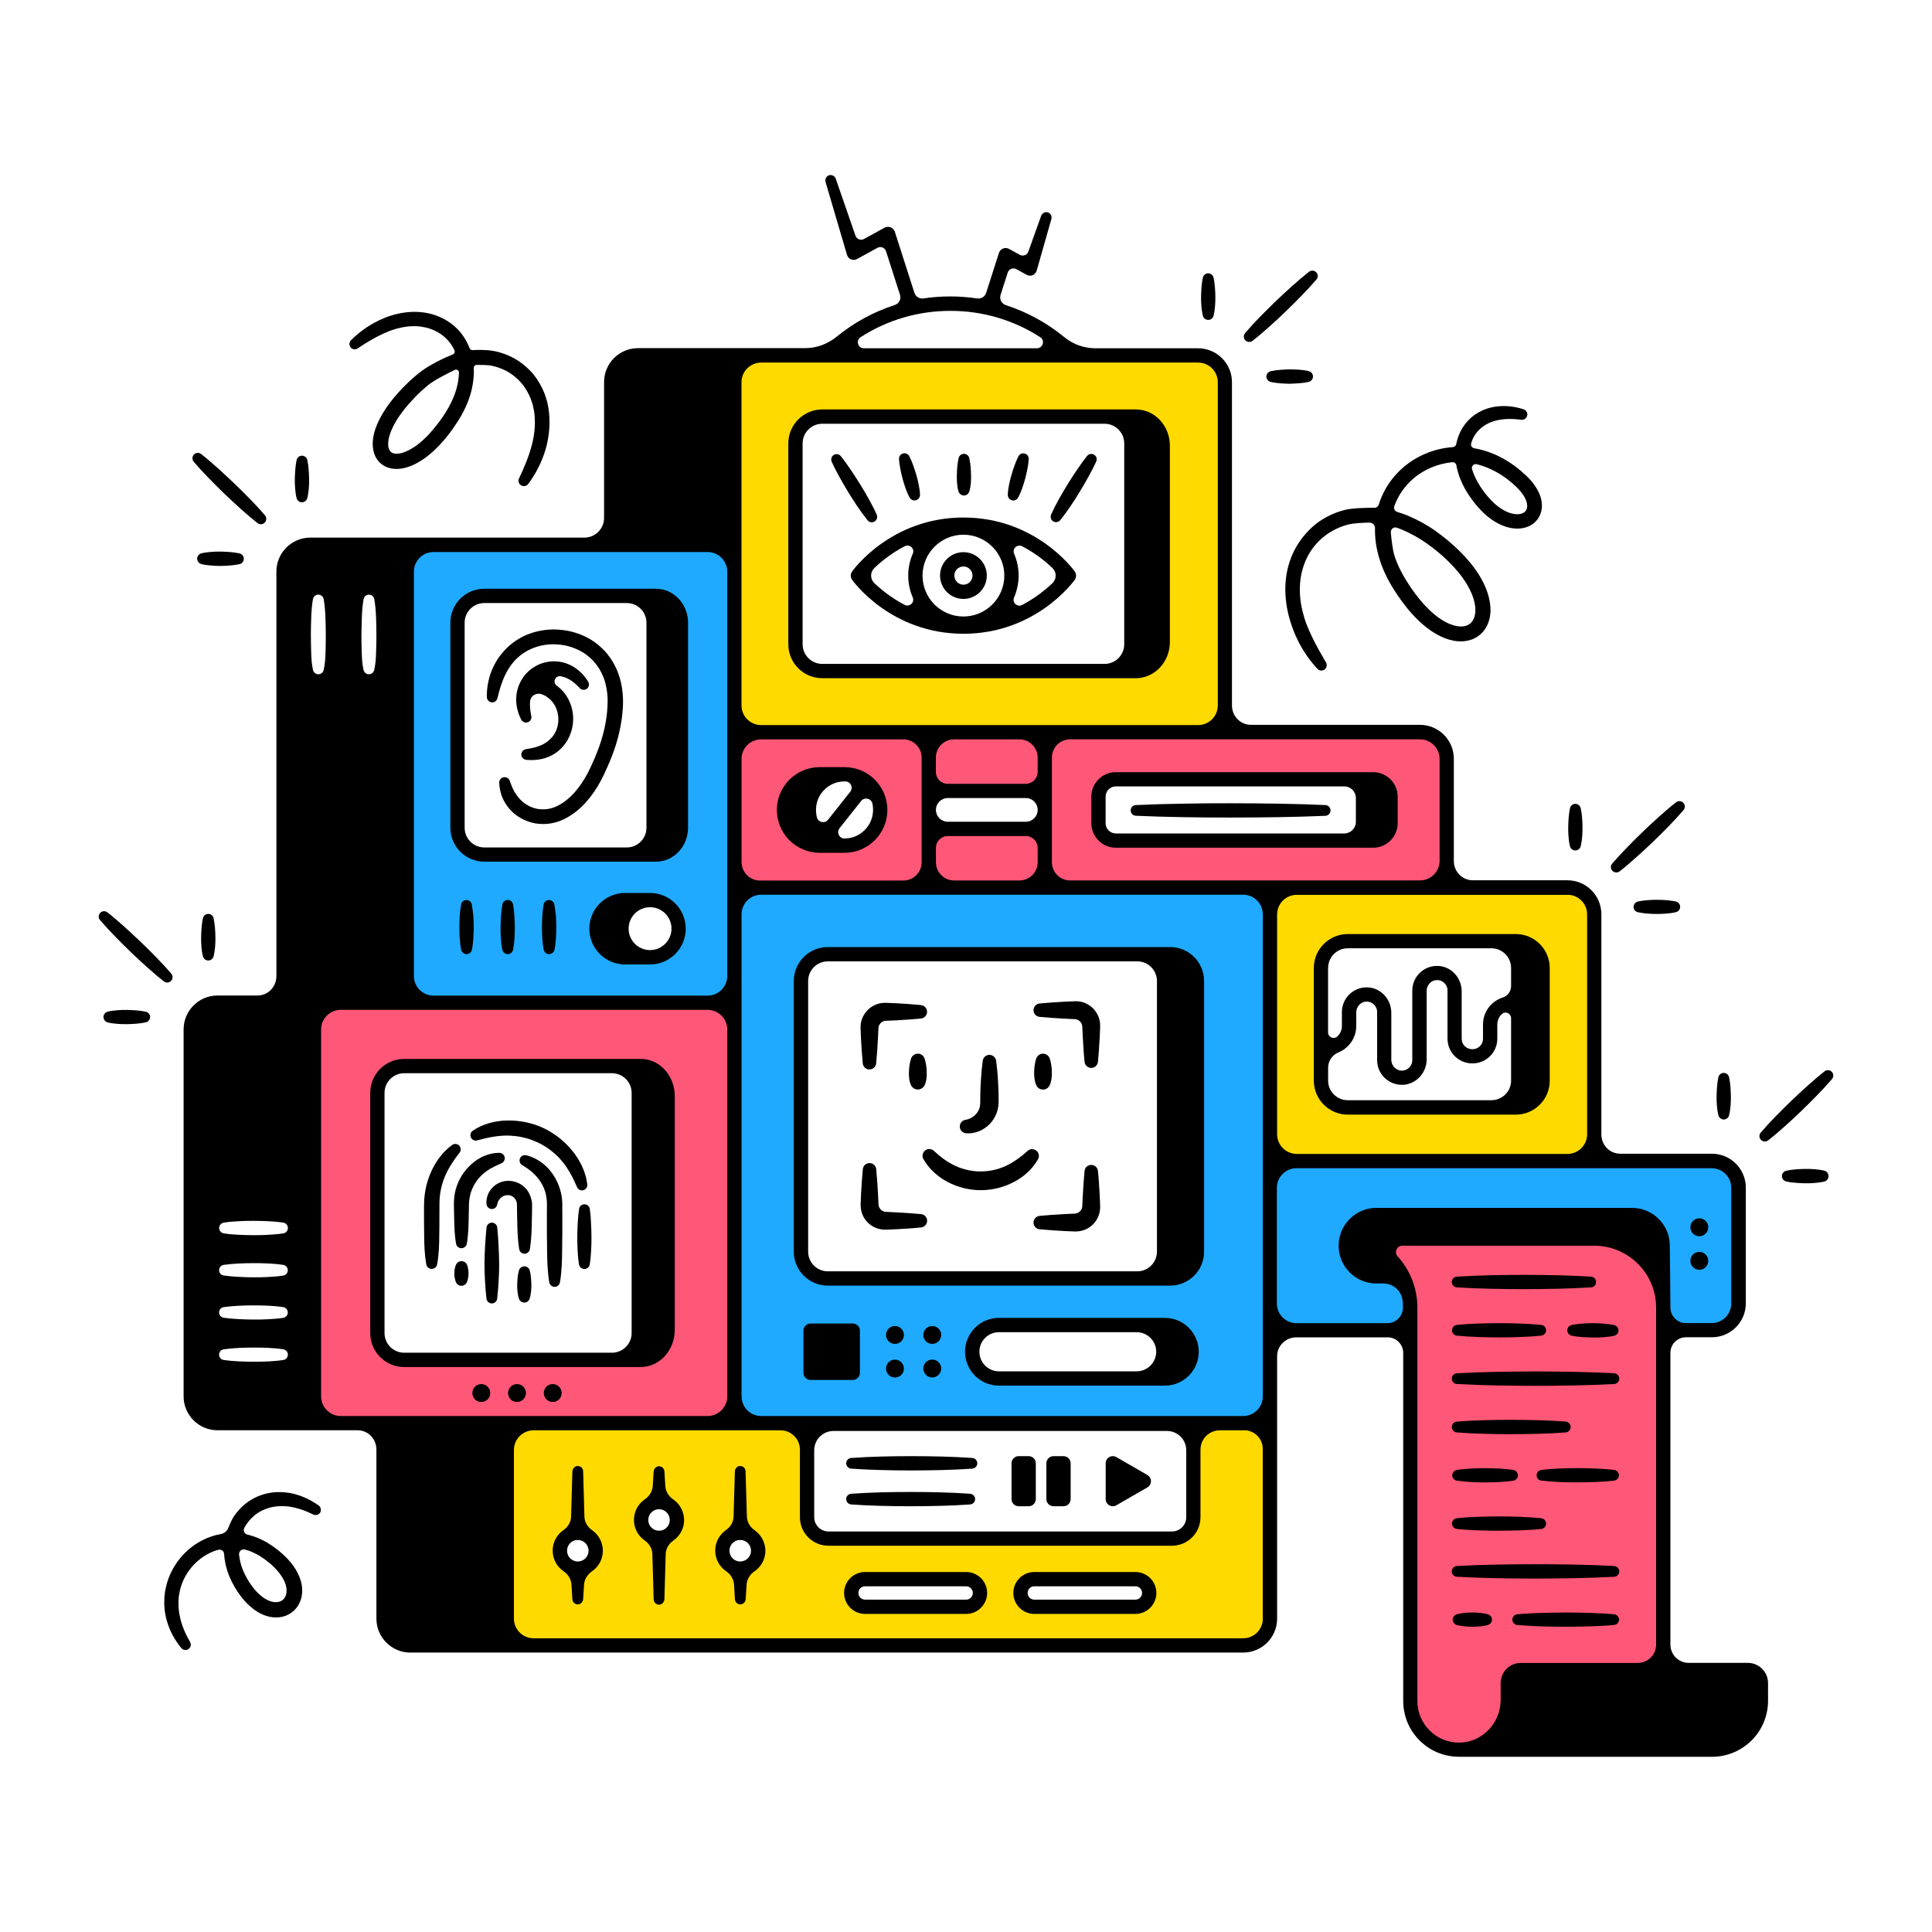 <?xml version="1.0" encoding="utf-8"?>
<!-- Generator: Adobe Illustrator 21.1.0, SVG Export Plug-In . SVG Version: 6.00 Build 0)  -->
<svg version="1.1" xmlns="http://www.w3.org/2000/svg" xmlns:xlink="http://www.w3.org/1999/xlink" x="0px" y="0px"
	 viewBox="0 0 3000 3000" style="enable-background:new 0 0 3000 3000;" xml:space="preserve">
<g id="fill">
	<g>
		<path style="fill:#FFDA00;" d="M2434,1388.4h-420.4c-17.3,0-31.4,14.1-31.5,31.5v341.5c0.1,17.3,14.2,31.3,31.5,31.3H2434
			c17.4,0,31.5-14.1,31.5-31.5v-341.4C2465.5,1402.5,2451.3,1388.4,2434,1388.4z M2405.4,1503v175c0,28.5-23.2,51.7-51.7,51.7
			h-260.9c-28.5,0-51.7-23.2-51.7-51.7v-175c0-28.5,23.2-51.7,51.7-51.7h260.9C2382.2,1451.4,2405.4,1474.5,2405.4,1503z"/>
		<path style="fill:#FFDA00;" d="M1932,2220c-0.5,0-1,0-1.5,0.1l-36.3,0c-17.1,0-31,13.9-31,31v104.8c0,23.9-19.4,43.4-43.4,43.4
			h-533.3c-23.9,0-43.4-19.4-43.4-43.4V2251c0-17.1-13.9-31-31-31H828.4c-17.3,0.1-31.4,14.2-31.4,31.5v261.9
			c0,17.3,14.1,31.4,31.4,31.5h1102c17.4,0,31.5-14.1,31.5-31.5v-263.5C1961.9,2233.1,1948.7,2220,1932,2220z M1794.6,2473.6
			c0,17.4-14.1,31.5-31.5,31.5H1606c-17.4,0-31.5-14.2-31.5-31.5c0-17.4,14.1-31.5,31.5-31.5h157.1
			C1780.4,2442,1794.6,2456.2,1794.6,2473.6z M1531.8,2473.6c0,17.4-14.1,31.5-31.5,31.5h-157.1c-17.4,0-31.5-14.2-31.5-31.5
			c0-17.4,14.1-31.5,31.5-31.5h157.1C1517.7,2442,1531.8,2456.2,1531.8,2473.6z M1187.3,2408c0,12.5-6.2,24.2-16.5,31.2l0,0
			c-7.5,5.2-12.1,13-12.7,21.6l-1.4,22.3c-0.2,3.9-3.3,7.1-7,7.3c-4,0.1-7.4-2.9-7.6-6.9l-1.4-22.8c-0.5-8.5-5.1-16.4-12.7-21.6
			c-10.4-7.1-16.5-18.7-16.5-31.2c0-12.4,6.1-24.1,16.4-31.2c7.5-5.1,11.9-13,12.1-21.5l2-70.2c0.1-4.1,3.2-7.4,7-7.6
			c0.1,0,0.2,0,0.4,0c1.8,0,3.6,0.7,4.9,1.9c1.5,1.3,2.3,3.2,2.4,5.2l2.1,70.7c0.3,8.5,4.7,16.3,12.1,21.5
			C1181.2,2383.9,1187.3,2395.5,1187.3,2408z M1061.2,2360.3c0,12.4-6.1,24.1-16.4,31.2h0c-7.4,5.1-11.8,13-12.1,21.5l-2,70.2
			c-0.1,4.1-3.2,7.4-7,7.6c-2,0.1-3.9-0.6-5.3-1.9c-1.5-1.4-2.3-3.2-2.4-5.2l-2.1-70.7c-0.3-8.5-4.7-16.4-12.1-21.5
			c-10.3-7.1-16.4-18.8-16.4-31.2c0-12.5,6.2-24.2,16.5-31.3c7.5-5.2,12.2-13,12.7-21.6l1.4-22.3c0.3-4,3.3-7.2,7-7.3
			c0.1,0,0.2,0,0.3,0c3.9,0,7.1,3,7.3,6.9l1.4,22.8c0.5,8.5,5.1,16.4,12.7,21.6C1055,2336.1,1061.2,2347.8,1061.2,2360.3z
			 M935.1,2408c0,12.5-6.2,24.2-16.5,31.2l0,0c-7.5,5.2-12.2,13-12.7,21.6l-1.4,22.3c-0.3,4-3.3,7.2-7,7.3c-4,0.1-7.4-2.9-7.6-6.9
			l-1.4-22.8c-0.5-8.5-5.1-16.4-12.7-21.6c-10.4-7.1-16.5-18.7-16.5-31.2c0-12.4,6.1-24.1,16.5-31.2c7.4-5.1,11.9-13,12.1-21.5
			l2-70.2c0.1-4.1,3.2-7.4,7-7.6c0.1,0,0.2,0,0.4,0c1.8,0,3.6,0.7,4.9,1.9c1.5,1.4,2.3,3.2,2.4,5.2l2.1,70.7
			c0.3,8.5,4.7,16.4,12.1,21.5C929,2383.9,935.1,2395.5,935.1,2408z"/>
		<path style="fill:#FFDA00;" d="M1181.8,1126.9h678.7c17.4,0,31.5-14.1,31.5-31.5V593.5c0-17.4-14.1-31.5-31.5-31.5h-678.5
			c-17.4,0-31.5,14.1-31.5,31.5v501.9C1150.4,1112.7,1164.5,1126.9,1181.8,1126.9z M1225.1,1000.4V688.5c0-28.5,23.2-51.7,51.7-51.7
			h487.1c28.5,0,51.7,24.8,51.7,55.3v304.6c0,30.5-23.2,55.3-51.7,55.3h-487.1C1248.3,1052.1,1225.1,1028.9,1225.1,1000.4z"/>
	</g>
	<g>
		<path style="fill:#FF5777;" d="M2539.3,1957.1L2539.3,1957.1c-0.4-0.4-0.9-0.7-1.3-1.1c-0.4-0.4-0.9-0.7-1.3-1.1
			c-17.2-14-38.9-21.7-61.1-21.7h-297.8c-4.4,0-8.3,2.5-10.1,6.5c-1.8,4-1.1,8.6,1.9,11.9c19.6,21.6,30.4,49.6,30.4,78.7v610.9
			c0,17.6,6.8,34.1,19.2,46.4c12.4,12.5,28.9,19.3,46.4,19.3c0.5,0,0.9,0,1.4,0c35.5-0.7,64.3-30.8,64.3-67.2v-26.2
			c0-16.7,13.6-30.3,30.3-30.3h181.7c16.2,0,29.4-13.2,29.4-29.4v-523.5C2572.6,2002.3,2560.5,1975.6,2539.3,1957.1z M2349.3,2514.4
			c0.3-3.5,3.1-6.3,6.7-6.7c11.1-1,23-1.7,37.6-2.1c13.4-0.5,26.5-0.6,37.6-0.6c15,0,26.6,0.2,37.6,0.6c14.6,0.5,26.6,1.1,37.6,2.2
			c4,0.4,7,4,6.6,8v0c-0.3,3.5-3.1,6.3-6.6,6.6c-11,1-22.9,1.7-37.6,2.2c-11,0.4-22.6,0.6-37.6,0.6c-11.1,0-24.2-0.2-37.6-0.6
			c-14.6-0.4-26.5-1.1-37.6-2.1c-2-0.2-3.7-1.1-5-2.6C2349.7,2518.2,2349.1,2516.3,2349.3,2514.4z M2255.7,2065
			c0.4-3.5,3.1-6.2,6.6-6.6c11.9-1.2,23.8-1.8,32.8-2.1c10.8-0.4,21.7-0.6,32.7-0.6l16.4,0.1c2,0.1,4,0.1,6,0.2
			c3.4,0.1,6.9,0.2,10.4,0.3c12.5,0.4,22.9,1.1,32.8,2.2c4,0.4,7,4.1,6.5,8.1v0c-0.4,3.4-3.1,6.2-6.5,6.5c-9.5,1-19.9,1.7-32.8,2.2
			c-3.5,0.2-7,0.2-10.4,0.3c-2,0-4,0.1-5.9,0.2l-16.4,0.1c-9.7,0-21.1-0.2-32.8-0.6c-9-0.3-20.8-0.9-32.8-2.1
			C2258.2,2072.6,2255.3,2069,2255.7,2065z M2512,2067.3c-0.6,2.9-2.9,5.1-5.7,5.7c-6,1.3-11.9,1.9-16.3,2.2
			c-5.8,0.4-11.2,0.6-16.4,0.5c-5.9,0-11.2-0.2-16.4-0.7c-6.6-0.5-11.7-1.1-16.4-2.1c-2-0.4-3.7-1.5-4.8-3.2
			c-1.1-1.7-1.5-3.6-1.1-5.6c0.6-3,2.9-5.3,5.9-5.9c4.7-0.9,9.8-1.6,16.4-2.1c5.1-0.4,10.5-0.6,16.4-0.7c0.8,0,1.7,0,2.5,0
			c4.4,0,9,0.2,13.9,0.5c4.5,0.3,10.4,0.9,16.4,2.2C2510.3,2059.3,2512.8,2063.3,2512,2067.3z M2477.5,1991.2
			c-0.2,3.7-3.2,6.6-6.9,6.9c-36.4,2.3-73.1,2.7-104.2,2.8c-19.4-0.1-35.7-0.2-52.1-0.6c-17.3-0.4-34.8-1.1-52.1-2.2
			c-4-0.2-7.1-3.7-6.9-7.8c0.2-3.7,3.2-6.6,6.9-6.9c17.7-1.1,35.3-1.8,52.1-2.2c15.2-0.4,31.8-0.5,52.1-0.6
			c30.7,0.1,67.1,0.5,104.2,2.8c2,0.1,3.7,1,5,2.5C2477,1987.3,2477.6,1989.2,2477.5,1991.2z M2262.2,2133.4
			c20.3-1.1,40.8-1.8,61.1-2.2c19.3-0.4,38.4-0.5,61-0.6c36.4,0.1,79.4,0.5,122.1,2.8c4,0.2,7.1,3.7,6.9,7.7l0,0
			c-0.2,3.8-3.2,6.7-6.9,6.9c-43.5,2.3-86.1,2.7-122.1,2.8c-23.8,0-43.2-0.2-61.1-0.6c-19.7-0.3-40.3-1.1-61.1-2.2
			c-4-0.2-7.1-3.7-6.9-7.7C2255.5,2136.6,2258.5,2133.6,2262.2,2133.4z M2262.3,2283.5c6.3-1,13.1-1.7,21.9-2.2
			c7.7-0.5,15.4-0.6,21.9-0.6c8.1,0.1,15,0.2,21.9,0.6c6.4,0.4,14,0.9,21.9,2.2c1.9,0.3,3.7,1.3,4.8,2.9c1.2,1.6,1.7,3.6,1.3,5.5
			c-0.5,3.2-3,5.7-6.2,6.2c-8,1.2-15.9,1.8-21.9,2.1c-6.9,0.4-13.7,0.5-21.9,0.6c-6.5,0-14.2-0.1-21.9-0.6
			c-8.6-0.5-15.5-1.2-21.8-2.2c-4-0.7-6.8-4.5-6.2-8.5C2256.6,2286.4,2259.1,2284,2262.3,2283.5z M2506.3,2298.1
			c-10.3,1.2-20.5,1.8-28.2,2.1c-8.9,0.4-17.7,0.5-28.2,0.6c-8.4,0-18.3-0.1-28.2-0.6c-11.1-0.5-20-1.2-28.2-2.2
			c-2-0.2-3.7-1.2-4.9-2.8c-1.2-1.6-1.7-3.5-1.5-5.4c0.4-3.4,3-6,6.4-6.4c8.2-1,16.9-1.7,28.2-2.2c10-0.5,19.9-0.6,28.2-0.6
			c10.5,0.1,19.3,0.2,28.2,0.6c7.8,0.3,18,0.9,28.2,2.2c2,0.2,3.7,1.2,4.9,2.8s1.8,3.5,1.5,5.4
			C2512.4,2295,2509.7,2297.7,2506.3,2298.1z M2255.5,2215.2c0.3-3.6,3.1-6.4,6.7-6.7c12.4-1,25.4-1.7,42.2-2.2
			c14.9-0.5,29.7-0.6,42.2-0.6c15.7,0.1,28.9,0.2,42.3,0.6c11.6,0.3,26.9,0.9,42.2,2.1c4.1,0.3,7.1,3.9,6.7,7.9l0,0
			c-0.3,3.6-3.1,6.4-6.7,6.7c-15.1,1.3-29.8,1.8-42.2,2.2c-13.3,0.4-26.5,0.5-42.2,0.6c-12.5,0-27.3-0.1-42.2-0.6
			c-16.9-0.5-30-1.2-42.2-2.2c-1.9-0.2-3.7-1.1-5-2.6C2256,2219,2255.4,2217.1,2255.5,2215.2z M2255.7,2365c0.4-3.4,3.1-6.2,6.5-6.5
			l0,0c9.5-1,19.6-1.7,32.8-2.2c9.6-0.4,20-0.5,32.8-0.6c12.2,0.1,22.4,0.2,32.8,0.6c13.1,0.5,23.2,1.2,32.8,2.2
			c2,0.2,3.7,1.2,5,2.7c1.2,1.5,1.8,3.4,1.6,5.4c-0.4,3.4-3.1,6.2-6.5,6.6c-11.9,1.2-23.8,1.8-32.8,2.1c-11.7,0.5-23.1,0.6-32.7,0.6
			c-12.2-0.1-22.4-0.2-32.8-0.6c-12.8-0.5-23.2-1.1-32.7-2.2C2258.2,2372.7,2255.3,2369,2255.7,2365z M2262.2,2432.7
			c20.8-1.1,41.3-1.8,61.1-2.2c17.8-0.4,37.2-0.5,61-0.6c36,0.1,78.6,0.5,122.1,2.8c2,0.1,3.8,1,5.1,2.4c1.3,1.5,2,3.3,1.9,5.3l0,0
			c-0.2,3.7-3.2,6.7-6.9,6.9c-42.6,2.3-85.6,2.7-122.1,2.8c-22.7-0.1-41.7-0.2-61.1-0.6c-20.2-0.4-40.8-1.1-61.1-2.2
			c-4-0.2-7.1-3.7-6.9-7.7C2255.5,2435.9,2258.5,2432.9,2262.2,2432.7z M2257.1,2513c0.7-2.6,2.7-4.5,5.3-5.3
			c3.5-1,7.3-1.7,11.9-2.1c4.1-0.4,8.1-0.6,12-0.6c0.2,0,0.4,0,0.7,0c3.6,0,7.4,0.2,11.3,0.6c4.7,0.5,8.4,1.1,11.9,2.1
			c4,1.2,6.4,5.4,5.2,9.5c-0.7,2.5-2.7,4.5-5.2,5.2c-3.5,1-7.2,1.7-11.9,2.1c-4.2,0.4-8.2,0.6-12,0.6c-3.9,0-7.9-0.2-12-0.6
			c-4.6-0.4-8.4-1.1-11.9-2.1C2258.4,2521.3,2256,2517,2257.1,2513z"/>
		<path style="fill:#FF5777;" d="M2236.4,1336.7v-158.1c0-17.4-14.1-31.5-31.5-31.5h-543.2c-16.1,0-29.3,13.1-29.3,29.3v162.6
			c0,16.1,13.1,29.3,29.3,29.3H2205C2222.3,1368.2,2236.4,1354.1,2236.4,1336.7z M2169.3,1237v41.3c0,20.4-16.6,37-37,37h-44.9
			c-0.1,0-0.2,0-0.3,0h-339.4l-15.2,0c-20.4,0-37-16.6-37-37V1237c0-20.4,16.6-37,37-37h399.7
			C2152.7,1200,2169.3,1216.6,2169.3,1237z"/>
		<path style="fill:#FF5777;" d="M1592.9,1297.2h-121.2c-10.7,0-19.4,8.7-19.4,19.4v22.3c0,16.1,13.1,29.3,29.2,29.3H1583
			c16.1,0,29.3-13.1,29.3-29.3v-22.3C1612.3,1305.9,1603.6,1297.2,1592.9,1297.2z"/>
		<path style="fill:#FF5777;" d="M1583,1147.1h-101.5c-16.1,0-29.2,13.1-29.2,29.3v22.3c0,10.7,8.7,19.4,19.4,19.4h121.2
			c10.7,0,19.4-8.7,19.4-19.4v-22.3C1612.3,1160.2,1599.1,1147.1,1583,1147.1z"/>
		<path style="fill:#FF5777;" d="M1402.8,1147.1h-220.9c-17.4,0-31.5,14.1-31.5,31.5v159.7c0,8.4,3.3,16.1,9.3,21.8
			c5.6,5.3,12.9,8.2,20.7,8.2c0.5,0,1,0,1.6,0h220.9c16.1,0,29.3-13.1,29.3-29.3v-162.6C1432.1,1160.2,1418.9,1147.1,1402.8,1147.1z
			 M1377,1257.6c0,36.1-29.4,65.5-65.5,65.5h-38.6c-36.1,0-65.5-29.4-65.5-65.5s29.4-65.5,65.5-65.5h38.6
			C1347.6,1192.1,1377,1221.5,1377,1257.6z"/>
		<path style="fill:#FF5777;" d="M1098.8,1567.2H529.1c-17.4,0-31.5,14.1-31.5,31.5v569.7c0,17.4,14.1,31.5,31.5,31.5h569.7
			c17.4,0,31.5-14.1,31.5-31.5v-569.7C1130.3,1581.3,1116.1,1567.2,1098.8,1567.2z M871.1,2163.1c0,7.1-5.8,12.9-12.9,12.9
			s-12.9-5.8-12.9-12.9c0-7.1,5.8-12.9,12.9-12.9S871.1,2156,871.1,2163.1z M815.7,2163.1c0,7.1-5.8,12.9-12.9,12.9
			s-12.9-5.8-12.9-12.9c0-7.1,5.8-12.9,12.9-12.9S815.7,2156,815.7,2163.1z M760.3,2163.1c0,7.1-5.8,12.9-12.9,12.9
			s-12.9-5.8-12.9-12.9c0-7.1,5.8-12.9,12.9-12.9S760.3,2156,760.3,2163.1z M1046.8,1702.1v362.7c0,31.3-23.2,56.8-51.7,56.8H627.6
			c-28.5,0-51.7-23.2-51.7-51.7v-373c0-28.5,23.2-51.7,51.7-51.7h367.5C1023.7,1645.3,1046.8,1670.8,1046.8,1702.1z"/>
	</g>
	<g>
		<path style="fill:#1FAAFF;" d="M2658.2,1812.9h-644.6c-17.4,0-31.5,14.1-31.5,31.5V2024c0,17.4,14.1,31.5,31.5,31.5h141.1
			c6.7,0,13.1-2.6,17.8-7.4c4.7-4.8,7.4-11.1,7.4-17.8c0-3.8-0.2-7.5-0.6-11c-1.8-15.6-15-27.4-30.7-27.4h-11
			c-15.4,0-29.8-6-40.7-16.9c-10.9-10.9-16.9-25.4-16.9-40.8c0-7,1.3-13.9,3.9-20.6l0.1-0.2v-0.4h0.1l0.3-0.6
			c8.9-21.8,29.9-35.9,53.3-35.9h396.9c15.4,0,29.9,6,40.8,16.9c10.9,10.8,16.9,25.3,16.9,40.7c0,0.5,0.1,12.3,0.3,27.3l0.2,20.2
			c0.1,11.6,0.2,23.3,0.3,32.3c0.1,9.1,0.1,15.6,0.1,16.3c0,13.9,11.3,25.2,25.2,25.2h40.2c17.4,0,31.5-14.1,31.5-31.5v-179.6
			C2689.7,1827,2675.5,1812.9,2658.2,1812.9z M2638.7,1918.6c-7.1,0-12.9-5.8-12.9-12.9c0-7.1,5.8-12.9,12.9-12.9
			c7.1,0,12.9,5.8,12.9,12.9C2651.6,1912.8,2645.8,1918.6,2638.7,1918.6z M2638.7,1945c7.1,0,12.9,5.8,12.9,12.9
			s-5.8,12.9-12.9,12.9c-7.1,0-12.9-5.8-12.9-12.9S2631.6,1945,2638.7,1945z"/>
		<path style="fill:#1FAAFF;" d="M1930.4,1388.4h-748.4c-17.4,0-31.5,14.1-31.5,31.5v748.5c0,17.4,14.1,31.5,31.5,31.5h748.4
			c17.4,0,31.5-14.1,31.5-31.5v-748.5C1961.9,1402.5,1947.7,1388.4,1930.4,1388.4z M1447.6,2085.8c-7.1,0-12.9-5.8-12.9-12.9
			c0-7.1,5.8-12.9,12.9-12.9c7.1,0,12.9,5.8,12.9,12.9C1460.5,2080,1454.7,2085.8,1447.6,2085.8z M1447.6,2112.2
			c7.1,0,12.9,5.8,12.9,12.9c0,7.1-5.8,12.9-12.9,12.9c-7.1,0-12.9-5.8-12.9-12.9C1434.8,2117.9,1440.6,2112.2,1447.6,2112.2z
			 M1389.7,2085.8c-7.1,0-12.9-5.8-12.9-12.9c0-7.1,5.8-12.9,12.9-12.9c7.1,0,12.9,5.8,12.9,12.9
			C1402.5,2080,1396.8,2085.8,1389.7,2085.8z M1389.7,2112.2c7.1,0,12.9,5.8,12.9,12.9c0,7.1-5.8,12.9-12.9,12.9
			c-7.1,0-12.9-5.8-12.9-12.9C1376.8,2117.9,1382.6,2112.2,1389.7,2112.2z M1551.2,2047.4h257.6c28.4,0,51.6,23.1,51.6,51.6
			c0,28.4-23.1,51.6-51.6,51.6h-257.6c-28.4,0-51.6-23.1-51.6-51.6C1499.6,2070.5,1522.7,2047.4,1551.2,2047.4z M1248.6,2066.2
			c0-5.6,4.5-10.1,10.1-10.1h65.5c5.6,0,10.1,4.5,10.1,10.1v65.5c0,5.6-4.5,10.1-10.1,10.1h-65.5c-5.6,0-10.1-4.5-10.1-10.1V2066.2z
			 M1868.7,1523.3v420.3c0,28.5-23.2,51.7-51.7,51.7h-531.7c-28.5,0-51.7-23.2-51.7-51.7v-420.3c0-28.5,23.2-51.7,51.7-51.7H1817
			C1845.5,1471.6,1868.7,1494.8,1868.7,1523.3z"/>
		<path style="fill:#1FAAFF;" d="M1098.8,856.2H673.2c-17.4,0-31.5,14.1-31.5,31.5v627.8c0,17.4,14.1,31.5,31.5,31.5h425.6
			c17.4,0,31.5-14.1,31.5-31.5V887.7C1130.3,870.4,1116.1,856.2,1098.8,856.2z M862.6,1439.7c0,6.6-0.2,12.3-0.6,17.6l0,0
			c-0.4,6.7-1.1,12.3-2.2,17.5c-0.4,1.9-1.5,3.6-3.2,4.7c-1.7,1.1-3.7,1.5-5.6,1.1c-3-0.6-5.3-2.9-5.9-5.8c-1-5.3-1.7-10.8-2.2-17.5
			c-0.4-5.2-0.6-11-0.6-17.6c0-5.2,0.2-11.3,0.6-17.6c0.3-4.8,0.9-11.1,2.1-17.5c0.4-2,1.5-3.7,3.2-4.8c1.2-0.8,2.7-1.3,4.1-1.3
			c0.5,0,0.9,0,1.4,0.1c3,0.6,5.4,2.9,5.9,5.9c1.2,6.3,1.8,12.7,2.1,17.5C862.4,1428.4,862.5,1434.5,862.6,1439.7z M798.5,1439.7
			c0.1,5.8-0.1,11.7-0.5,17.6c-0.4,6.8-1.2,12.3-2.2,17.5c-0.9,4-4.8,6.7-8.9,5.8c-2.9-0.6-5.2-2.9-5.8-5.8
			c-1.1-5.2-1.8-10.7-2.2-17.5c-0.4-5.8-0.6-11.7-0.5-17.6c0.1-6.8,0.3-12.4,0.7-17.6c0.5-7.1,1.1-12.5,2.1-17.5
			c0.4-2,1.5-3.7,3.1-4.8c1.3-0.9,2.7-1.3,4.2-1.3c0.5,0,0.9,0,1.4,0.1c3,0.5,5.4,2.9,6,6c0.9,5,1.6,10.4,2.1,17.5
			C798.2,1427.2,798.4,1432.8,798.5,1439.7z M965.1,1496.2c-27.9-2.8-49-26.1-49-54.2s21.1-51.4,49-54.2l0.9-0.1v-0.2h43.4
			c30,0,54.4,24.4,54.4,54.4s-24.4,54.4-54.4,54.4H966v-0.2L965.1,1496.2z M1067.4,966.9v318.5c0,28.5-21.8,51.7-48.6,51.7H752
			c-28.5,0-51.7-23.2-51.7-51.7V966.9c0-28.5,23.2-51.7,51.7-51.7h266.7C1045.6,915.2,1067.4,938.4,1067.4,966.9z M734.4,1439.7
			c0,6.6-0.2,12.3-0.6,17.6l0,0c-0.4,6.7-1.1,12.3-2.2,17.5c-0.4,1.9-1.5,3.6-3.2,4.7c-1.7,1.1-3.7,1.5-5.6,1.1
			c-3-0.6-5.3-2.9-5.9-5.8c-1-5.3-1.7-10.8-2.2-17.5c-0.4-5.2-0.6-11-0.6-17.6c0-5.2,0.2-11.3,0.6-17.6c0.3-4.8,0.9-11.1,2.1-17.5
			c0.4-2,1.5-3.7,3.2-4.8c1.2-0.8,2.7-1.3,4.1-1.3c0.5,0,0.9,0,1.4,0.1c3,0.6,5.4,2.9,5.9,5.9c1.2,6.4,1.8,12.7,2.1,17.5
			C734.2,1428.4,734.3,1434.5,734.4,1439.7z"/>
	</g>
</g>
<g id="outline">
	<g>
		<path d="M2714.1,2582.1h-91.9c-15.7,0-28.4-12.7-28.4-28.4v-453c0-13.4,10.8-24.2,24.2-24.2h40.2c29.1,0,52.7-23.6,52.7-52.7
			v-179.6c0-29.1-23.6-52.7-52.7-52.7H2516c-16.6,0-29.5-13.6-29.4-30.2v-341.7c0-29.1-23.6-52.7-52.7-52.7h-147
			c-16.5,0-29.5-13.6-29.4-30.2v-158.5c0-29.1-23.6-52.7-52.7-52.7h-262.4c-16.5,0-29.5-13.6-29.4-30.2V593.5
			c0-29.1-23.6-52.7-52.7-52.7h-159.3c-17.8,0-34.9-6.2-48.6-17.5c-27.1-22.2-57.7-38.8-90.4-49.4c-6.7-2.2-10.5-9.3-8.3-16
			l11.1-34.7c1.8-5.5,8.2-8.1,13.3-5.3l15.8,8.7l0.4,0.2c1.1,0.6,2.4,1,3.7,1.2c5.4,0.8,10.5-2.9,11.9-8.2l22.7-79.8
			c1.2-4.4-1.3-9.1-5.8-10.3c-4.3-1.2-8.7,1.5-10.2,5.7l-19.8,55.3c-1.9,5.4-8.2,7.7-13.2,5l-16.6-9.1c-0.6-0.3-1.3-0.6-2-0.9
			c-5.8-1.9-12.1,1.4-13.9,7.2l-19.8,61.8c-1.9,6-7.8,9.6-14,8.7c-13.7-2-27.6-3.1-41.7-3.1c-14.1,0-28,1-41.7,3.1
			c-6.2,0.9-12.1-2.8-14-8.7l-30.4-94.8c-0.2-0.6-0.5-1.3-0.9-1.9c-2.9-5.4-9.7-7.3-15.1-4.4l-31.9,17.5c-5,2.8-11.3,0.3-13.2-5.1
			l-30.7-88.6c-1.5-4.3-6.4-6.7-10.8-5.1c-4.2,1.6-6.2,6.3-4.9,10.6l33.2,112.8c0.2,0.7,0.5,1.5,0.9,2.2c2.9,5.3,9.5,7.2,14.8,4.3
			l0.2-0.1l31.4-17.3c5.1-2.8,11.5-0.3,13.3,5.3l21.7,67.6c2.2,6.7-1.6,13.9-8.3,16c-32.8,10.6-63.3,27.2-90.4,49.4
			c-13.8,11.2-30.9,17.5-48.7,17.5H990.7c-29.1,0-52.7,23.6-52.7,52.7v211c0,16.8-13.6,30.5-30.5,30.5H481.9
			c-29.1,0-52.7,23.6-52.7,52.7v628.1c0.1,16.5-12.8,30.2-29.3,30.2h-62.1c-29.1,0-52.7,23.6-52.7,52.7v569.7
			c0,29.1,23.6,52.7,52.7,52.7h217.4c16.5,0,29.4,13.6,29.3,30.2v262.3c0,29.1,23.6,52.7,52.7,52.7h1293.2
			c29.1,0,52.7-23.6,52.7-52.7c0,0,0-344,0-345.1V2106c0-16.5,13.6-29.5,30.2-29.4h141.4c13.4,0,24.2,10.8,24.2,24.2v540.3
			c0,23.2,9,45.1,25.4,61.4c16.4,16.5,38.2,25.4,61.4,25.4h392.9c23.9,0,45.7-9.8,61.4-25.5c15.7-15.7,25.4-37.5,25.4-61.4v-27.7
			C2745.3,2596.1,2731.3,2582.1,2714.1,2582.1z M340.3,2036.8c0.5-3.8,3.5-6.6,7.1-7.1c7.7-1.1,15.4-1.7,23.1-2.1
			c7.7-0.4,15.4-0.6,23.1-0.6c7.7,0,15.4,0.1,23.1,0.5c7.7,0.4,15.4,1,23.1,2.2c4.6,0.7,7.7,5,7,9.6c-0.6,3.7-3.5,6.5-7,7
			c-7.7,1.2-15.4,1.8-23.1,2.2c-7.7,0.4-15.4,0.6-23.1,0.5c-7.7-0.1-15.4-0.2-23.1-0.7c-7.7-0.4-15.4-1-23.1-2.1
			C342.8,2045.6,339.7,2041.4,340.3,2036.8z M340.3,1971.2c0.5-3.8,3.5-6.6,7.1-7.1c7.7-1.1,15.4-1.7,23.1-2.1
			c7.7-0.4,15.4-0.6,23.1-0.6c7.7,0,15.4,0.1,23.1,0.5c7.7,0.4,15.4,1,23.1,2.2c4.6,0.7,7.7,5,7,9.6c-0.6,3.7-3.5,6.5-7,7
			c-7.7,1.2-15.4,1.8-23.1,2.2c-7.7,0.4-15.4,0.6-23.1,0.5c-7.7-0.1-15.4-0.2-23.1-0.7c-7.7-0.4-15.4-1-23.1-2.1
			C342.8,1980.1,339.7,1975.8,340.3,1971.2z M446.9,2104.8c-0.6,3.7-3.5,6.5-7,7c-7.7,1.2-15.4,1.8-23.1,2.2
			c-3.9,0.2-7.7,0.3-11.6,0.4l-11.6,0.1c-7.7-0.1-15.4-0.2-23.1-0.6c-7.7-0.4-15.4-1-23.1-2.1c-4.6-0.7-7.8-4.9-7.1-9.5
			c0.5-3.8,3.5-6.6,7.1-7.1c7.7-1.1,15.4-1.7,23.1-2.1c7.7-0.4,15.4-0.6,23.1-0.6l11.6,0.1c3.9,0.1,7.7,0.2,11.6,0.4
			c7.7,0.4,15.4,1,23.1,2.2C444.5,2095.9,447.7,2100.2,446.9,2104.8z M447,1908.1c-0.6,3.8-3.5,6.5-7.1,7.1
			c-7.7,1.2-15.4,1.8-23.1,2.2c-7.7,0.4-15.4,0.6-23.1,0.6c-7.7-0.1-15.4-0.2-23.1-0.6c-7.7-0.4-15.4-1-23.1-2.2
			c-4.6-0.7-7.8-5-7.1-9.6c0.6-3.7,3.5-6.5,7.1-7.1c7.7-1.2,15.4-1.8,23.1-2.2c7.7-0.5,15.4-0.6,23.1-0.6c7.7,0.1,15.4,0.2,23.1,0.6
			c7.7,0.4,15.4,1,23.1,2.2C444.5,1899.2,447.7,1903.5,447,1908.1z M2434,1389.4c16.8,0,30.5,13.7,30.5,30.5v341.4
			c0,16.8-13.7,30.5-30.5,30.5h-420.4c-16.7,0-30.4-13.6-30.5-30.3v-341.6c0.1-16.8,13.7-30.4,30.5-30.4H2434z M1336.3,523.6
			c41.2-26.6,89.2-40.9,139.5-40.9c50.3,0,98.3,14.3,139.5,40.9c7.8,5,4.1,17.2-5.2,17.2h-268.6
			C1332.2,540.8,1328.5,528.7,1336.3,523.6z M1151.4,593.5c0-16.8,13.7-30.5,30.5-30.5h678.6c16.8,0,30.5,13.7,30.5,30.5v501.9
			c0,16.8-13.7,30.5-30.5,30.5h-678.7c-16.8-0.1-30.4-13.7-30.4-30.5V593.5z M1605.9,1270.6c-3.3,3.3-7.9,5.4-13,5.4h-121.2
			c-10.1,0-18.4-8.2-18.4-18.4c0-5.1,2.1-9.7,5.4-13c3.3-3.3,7.9-5.4,13-5.4h121.2c10.2,0,18.4,8.2,18.4,18.4
			C1611.3,1262.7,1609.2,1267.3,1605.9,1270.6z M1611.3,1316.6v22.3c0,15.6-12.7,28.3-28.3,28.3h-101.5c-15.6,0-28.2-12.7-28.2-28.3
			v-22.3c0-10.2,8.2-18.4,18.4-18.4h121.2C1603,1298.2,1611.3,1306.4,1611.3,1316.6z M1592.8,1217.1h-121.2
			c-10.1,0-18.4-8.2-18.4-18.4v-22.3c0-15.6,12.6-28.3,28.2-28.3H1583c15.6,0,28.3,12.7,28.3,28.3v22.3
			C1611.3,1208.8,1603,1217.1,1592.8,1217.1z M1151.4,1178.6c0-16.8,13.6-30.5,30.5-30.5h220.9c15.6,0,28.3,12.7,28.3,28.3v162.6
			c0,15.6-12.7,28.3-28.3,28.3h-220.9c-16.8,0.8-30.4-12.2-30.4-29V1178.6z M642.7,887.7c0-16.8,13.6-30.5,30.5-30.5h425.6
			c16.8,0,30.5,13.7,30.5,30.5v627.8c0,16.8-13.7,30.5-30.5,30.5H673.2c-16.9,0-30.5-13.7-30.5-30.5V887.7z M599.3,857.2
			C599.2,857.2,599.2,857.3,599.3,857.2c-0.1,0-0.1,0-0.1,0H599.3z M561.9,957.8c0.4-9.2,1-18.3,2.7-27.5c0.8-4.6,5.2-7.7,9.8-6.8
			c3.6,0.7,6.2,3.5,6.8,6.8c1.6,9.2,2.3,18.3,2.7,27.5c0.3,9.2,0.6,18.3,0.6,27.5c0,9.2-0.2,18.3-0.5,27.5
			c-0.3,9.2-0.8,18.3-2.9,27.5c-1,4.6-5.5,7.5-10.1,6.5c-3.3-0.7-5.8-3.4-6.5-6.5c-2-9.2-2.6-18.3-2.8-27.5
			c-0.3-9.2-0.5-18.3-0.5-27.5C561.4,976.1,561.6,967,561.9,957.8z M492.5,1046.8c-3.3-0.7-5.8-3.4-6.5-6.5
			c-2-9.2-2.6-18.3-2.8-27.5c-0.3-9.2-0.5-18.3-0.5-27.5c0-9.2,0.3-18.3,0.6-27.5c0.4-9.2,1-18.3,2.7-27.5c0.8-4.6,5.2-7.7,9.8-6.8
			c3.6,0.7,6.2,3.5,6.8,6.8c1.6,9.2,2.3,18.3,2.7,27.5c0.3,9.2,0.6,18.3,0.6,27.5c0,9.2-0.1,18.3-0.4,27.5
			c-0.3,9.2-0.8,18.3-2.9,27.5C501.7,1044.9,497.1,1047.8,492.5,1046.8z M529.1,2198.8c-16.8,0-30.5-13.7-30.5-30.5v-569.7
			c0-16.8,13.7-30.5,30.5-30.5h569.7c16.8,0,30.5,13.7,30.5,30.5v569.7c0,16.8-13.7,30.5-30.5,30.5H529.1z M1960.9,2513.4
			c0,16.9-13.6,30.5-30.5,30.5h-1102c-16.8-0.1-30.4-13.7-30.4-30.5v-261.9c0-16.8,13.6-30.4,30.4-30.5h383.7c16.5,0,30,13.4,30,30
			v104.9c0,24.5,19.8,44.3,44.3,44.3h533.3c24.5,0,44.4-19.8,44.4-44.3V2251c0-16.6,13.4-30,30-30h36.2c0.5,0,1.1-0.1,1.6-0.1
			c16,0,28.9,12.8,28.9,29V2513.4z M1264.3,2355.9V2252c0-16.6,13.4-30,30-30H1812c16.6,0,30,13.4,30,30v103.9
			c0,12.3-9.9,22.2-22.2,22.2h-533.3C1274.2,2378,1264.3,2368.1,1264.3,2355.9z M1960.9,2168.3c0,16.8-13.7,30.5-30.5,30.5h-748.4
			c-16.8,0-30.5-13.7-30.5-30.5v-748.5c0-16.8,13.7-30.5,30.5-30.5h748.4c16.8,0,30.5,13.7,30.5,30.5V2168.3z M1661.7,1367.2
			c-15.6,0-28.3-12.7-28.3-28.3v-162.6c0-15.6,12.7-28.3,28.3-28.3h543.2c16.9,0,30.5,13.7,30.5,30.5v158.1
			c0,16.9-13.6,30.5-30.5,30.5H1661.7z M2571.6,2553.8c0,15.7-12.7,28.4-28.4,28.4h-181.7c-17.3,0-31.3,14-31.3,31.3v26.2
			c0,35.8-28.4,65.5-63.3,66.2c-17.8,0.4-34.5-6.4-47.1-19c-12.2-12.2-18.9-28.4-18.9-45.7v-610.8c0-30.5-11.6-58.4-30.6-79.4
			c-5.9-6.5-1.3-16.7,7.4-16.7h297.8c22.9,0,44,8.1,60.5,21.5c0.9,0.7,1.7,1.5,2.6,2.2c20.2,17.6,33,43.5,33,72.4V2553.8z
			 M2592.9,1934.2c0-15.7-6.1-30.4-17.2-41.4c-11.1-11.1-25.8-17.2-41.5-17.2h-396.9c-24.5,0-45.5,15.1-54.3,36.5h-0.5v1.2
			c-2.5,6.5-3.9,13.6-3.9,21c0,15.7,6.1,30.4,17.2,41.5c11.1,11.1,25.8,17.2,41.4,17.2h11c15.2,0,28,11.4,29.7,26.5
			c0.4,3.6,0.6,7.2,0.6,10.9c0,6.7-2.7,12.7-7.1,17.1c-4.4,4.4-10.4,7.1-17.1,7.1h-141.1c-16.8,0-30.5-13.7-30.5-30.5v-179.6
			c0-16.8,13.7-30.5,30.5-30.5h644.6c16.9,0,30.5,13.7,30.5,30.5V2024c0,16.8-13.6,30.5-30.5,30.5H2618c-13.3,0-24.2-10.8-24.2-24.2
			c0-1.5-0.2-25.2-0.4-48.7C2593.2,1958.1,2592.9,1934.9,2592.9,1934.2z"/>
		<circle cx="2638.7" cy="1905.7" r="13.9"/>
		<circle cx="2638.7" cy="1957.8" r="13.9"/>
		<path d="M2515,1353c9.1-7.1,17.7-14.6,26.3-22.3c8.6-7.6,16.9-15.4,25.2-23.3l12.3-12c4-4.1,8.1-8.1,12.1-12.2
			c8-8.2,15.8-16.6,23.3-25.4c2.5-3,2.7-7.4,0.2-10.6c-2.9-3.6-8.1-4.3-11.8-1.4c-9.1,7.1-17.8,14.6-26.3,22.2
			c-4.3,3.8-8.5,7.7-12.7,11.6l-12.5,11.8c-8.2,8-16.4,16-24.4,24.3c-8,8.2-15.8,16.6-23.3,25.3c-2.6,3-2.7,7.4-0.2,10.6
			C2506.2,1355.2,2511.4,1355.8,2515,1353z"/>
		<path d="M2587.6,1397.8c-4.9-0.4-9.9-0.6-14.8-0.6c-4.9,0-9.9,0.2-14.8,0.6c-4.9,0.4-9.9,1-14.8,2.1c-3.1,0.7-5.6,3.1-6.4,6.4
			c-1.1,4.6,1.8,9.2,6.4,10.2c5,1.1,9.9,1.7,14.8,2.1c4.9,0.4,9.9,0.6,14.8,0.6c4.9,0,9.9-0.2,14.8-0.6c4.9-0.4,9.9-1,14.8-2.2
			c3-0.7,5.6-3.1,6.3-6.3c1.1-4.6-1.7-9.2-6.3-10.3C2597.4,1398.9,2592.5,1398.2,2587.6,1397.8z"/>
		<path d="M2506.5,2431.7c-40.7-2.2-81.4-2.7-122.1-2.8c-20.4,0-40.7,0.2-61.1,0.6c-20.4,0.4-40.7,1.1-61.1,2.2
			c-4.2,0.2-7.6,3.6-7.9,7.9c-0.2,4.6,3.3,8.5,7.9,8.8c20.4,1.1,40.7,1.8,61.1,2.2c20.3,0.4,40.7,0.6,61.1,0.6
			c40.7-0.1,81.4-0.6,122.1-2.8c4.2-0.2,7.7-3.6,7.9-7.9C2514.6,2435.9,2511.1,2432,2506.5,2431.7z"/>
		<path d="M2506.5,2132.4c-40.7-2.2-81.4-2.7-122.1-2.8c-20.4,0.1-40.7,0.2-61.1,0.6c-20.4,0.4-40.7,1.1-61.1,2.2
			c-4.2,0.2-7.6,3.6-7.9,7.9c-0.2,4.6,3.3,8.5,7.9,8.8c20.4,1.1,40.7,1.8,61.1,2.2c20.3,0.4,40.7,0.6,61.1,0.6
			c40.7-0.1,81.4-0.6,122.1-2.8c4.2-0.2,7.7-3.6,7.9-7.9C2514.6,2136.6,2511.1,2132.7,2506.5,2132.4z"/>
		<path d="M2506.5,2506.7c-12.6-1.2-25.1-1.8-37.6-2.2c-12.6-0.4-25.1-0.6-37.7-0.6c-12.6,0.1-25.1,0.2-37.6,0.6
			c-12.6,0.4-25.1,1-37.6,2.1c-4,0.4-7.2,3.5-7.6,7.6c-0.4,4.6,3,8.6,7.6,9.1c12.5,1.1,25.1,1.7,37.6,2.1
			c12.6,0.4,25.1,0.6,37.6,0.6c12.6,0,25.1-0.2,37.7-0.6c12.5-0.4,25.1-1,37.6-2.2c3.9-0.4,7.2-3.5,7.5-7.5
			C2514.4,2511.2,2511.1,2507.2,2506.5,2506.7z"/>
		<path d="M2449.9,2301.8c9.4-0.1,18.9-0.2,28.3-0.6c9.4-0.4,18.9-1,28.3-2.1c3.7-0.5,6.8-3.4,7.3-7.3c0.6-4.6-2.7-8.8-7.3-9.3
			c-9.4-1.2-18.9-1.7-28.3-2.2c-9.4-0.4-18.9-0.6-28.3-0.6c-9.4,0-18.9,0.1-28.3,0.6c-9.4,0.4-18.8,1-28.2,2.2
			c-3.7,0.4-6.8,3.4-7.3,7.3c-0.6,4.6,2.7,8.8,7.3,9.3c9.4,1.1,18.9,1.7,28.2,2.2C2431.1,2301.7,2440.5,2301.8,2449.9,2301.8z"/>
		<path d="M2473.5,2054.6c-5.5,0-11,0.2-16.5,0.7c-5.5,0.4-11,1-16.5,2.1c-3.3,0.7-6,3.2-6.7,6.7c-0.9,4.6,2.1,9,6.7,10
			c5.5,1.1,11,1.7,16.5,2.1c5.5,0.4,11,0.6,16.5,0.7c5.5,0.1,11-0.1,16.5-0.5c5.5-0.4,11-1,16.5-2.2c3.1-0.7,5.7-3.1,6.5-6.5
			c1-4.6-1.9-9.1-6.5-10.1c-5.5-1.2-11-1.8-16.5-2.2C2484.5,2054.8,2479,2054.6,2473.5,2054.6z"/>
		<path d="M2262.1,1999c17.4,1.1,34.8,1.8,52.1,2.2c17.4,0.4,34.8,0.6,52.1,0.6c34.8-0.1,69.5-0.6,104.3-2.8
			c4.2-0.2,7.5-3.5,7.8-7.8c0.3-4.6-3.2-8.6-7.8-8.8c-34.8-2.2-69.5-2.7-104.3-2.8c-17.4,0-34.8,0.2-52.1,0.6
			c-17.4,0.4-34.8,1.1-52.1,2.2c-4.1,0.2-7.5,3.5-7.8,7.8C2254.1,1994.8,2257.6,1998.7,2262.1,1999z"/>
		<path d="M2437.8,1314.1c0.7,2.9,3,5.4,6.2,6.2c4.6,1.2,9.3-1.6,10.5-6.2c1.2-4.9,1.9-9.9,2.3-14.8c0.4-5,0.5-9.9,0.5-14.8
			c-0.1-4.9-0.2-9.9-0.7-14.8c-0.4-5-1-9.9-2.1-14.8c-0.7-3.2-3.2-5.8-6.5-6.5c-4.6-1-9.1,1.9-10.1,6.5c-1.1,4.9-1.6,9.9-2.1,14.8
			c-0.4,4.9-0.6,9.9-0.7,14.8c-0.1,4.9,0.1,9.9,0.5,14.8C2436,1304.3,2436.6,1309.2,2437.8,1314.1z"/>
		<path d="M2431.2,2207.4c-14.1-1.1-28.2-1.7-42.3-2.1c-14.1-0.4-28.2-0.6-42.3-0.6c-14.1,0-28.2,0.1-42.3,0.6
			c-14.1,0.4-28.2,1-42.3,2.2c-4,0.3-7.3,3.5-7.6,7.7c-0.4,4.6,3,8.6,7.6,9c14.1,1.2,28.2,1.8,42.3,2.2c14.1,0.4,28.2,0.6,42.3,0.6
			c14.1-0.1,28.2-0.2,42.3-0.6c14.1-0.4,28.2-1,42.3-2.2c4-0.3,7.3-3.5,7.7-7.6C2439.3,2211.8,2435.8,2207.8,2431.2,2207.4z"/>
		<path d="M2092.8,1730.8h260.9c29.1,0,52.7-23.6,52.7-52.7v-175c0-29.1-23.6-52.7-52.7-52.7h-260.9c-29.1,0-52.7,23.6-52.7,52.7
			v175C2040.1,1707.1,2063.7,1730.8,2092.8,1730.8z M2062.3,1503c0-16.8,13.6-30.5,30.5-30.5h223.1c16.8,0,30.5,13.7,30.5,30.5v28.2
			c0,8.2-5.3,15.4-13.1,17.8c-17.7,5.7-30.5,22.2-30.5,41.8v22.2c0,8.9-7.2,16.2-16.2,16.2h-0.7c-8.9,0-16.2-7.2-16.2-16.2v-73.7
			c0-20.6-15.8-38.4-36.4-39.4c-22-1.1-40.3,16.5-40.3,38.3v108.1c0,8.7-6.9,15.8-15.8,16.2c-9.2,0.3-16.8-7.7-16.8-16.9v-73
			c0-20.6-15.8-38.4-36.4-39.4c-22-1.1-40.3,16.5-40.3,38.3v21.6c0,6.4-2.7,12.2-7,16.2c-5.5,5.2-14.5,1.3-14.5-6.2V1503z
			 M2062.3,1658c0-10.5,6.4-19.9,16.2-23.9c16.1-6.6,27.5-22.5,27.5-41V1572c0-8.2,5.9-15.6,14.1-16.6c9.8-1.3,18.3,6.4,18.3,16
			v74.8c0,20.8,16.6,37.8,37.5,38.3c21.7,0.6,39.4-17.8,39.4-39.5v-106.4c0-8.2,5.9-15.6,14.1-16.6c9.8-1.3,18.3,6.4,18.3,16v74.9
			c0,21.2,17.2,38.3,38.3,38.3h0.7c21.2,0,38.3-17.2,38.3-38.3v-22.2c0-6.6,3-12.5,7.6-16.5c5.4-4.6,13.8-0.4,13.8,6.7v97
			c0,16.8-13.7,30.5-30.5,30.5h-223.1c-16.9,0-30.5-13.7-30.5-30.5V1658z"/>
		<path d="M2262.1,2374.1c10.9,1.2,21.9,1.8,32.8,2.2c10.9,0.4,21.9,0.6,32.8,0.6c11-0.1,21.9-0.2,32.8-0.6c11-0.4,21.9-1,32.8-2.1
			c3.9-0.4,7-3.5,7.4-7.5c0.5-4.6-2.9-8.7-7.4-9.2c-10.9-1.1-21.9-1.7-32.8-2.2c-10.9-0.4-21.8-0.6-32.8-0.6
			c-10.9,0-21.9,0.2-32.8,0.6c-11,0.4-21.9,1-32.8,2.2c-3.8,0.4-7,3.4-7.4,7.4C2254.2,2369.5,2257.6,2373.6,2262.1,2374.1z"/>
		<path d="M2360.6,2055.2c-5.5-0.2-10.9-0.3-16.4-0.5l-16.4-0.1c-10.9,0.1-21.9,0.2-32.8,0.6c-11,0.4-21.9,1-32.8,2.1
			c-3.9,0.4-7,3.4-7.5,7.5c-0.5,4.6,2.9,8.7,7.5,9.2c10.9,1.1,21.9,1.7,32.8,2.1c10.9,0.4,21.9,0.6,32.8,0.6l16.4-0.1
			c5.5-0.2,10.9-0.2,16.4-0.5c11-0.4,21.9-1,32.8-2.2c3.8-0.4,7-3.4,7.4-7.4c0.5-4.6-2.8-8.7-7.4-9.2
			C2382.4,2056.2,2371.5,2055.6,2360.6,2055.2z"/>
		<path d="M2009.8,854.7c-7.8,15.3-12.2,32-13.5,48.8c-1.3,16.8,0.3,33.6,4.1,49.7c3.9,16.1,9.7,31.5,17.3,46
			c7.7,14.4,17.1,27.6,28,39.4c2.6,2.8,6.9,3.5,10.3,1.5c4-2.3,5.3-7.5,3-11.5l-0.1-0.1c-7.6-13.1-15.1-26-21.5-39.4
			c-3.3-6.6-6.1-13.4-8.8-20.2c-2.6-6.8-4.6-13.8-6.3-20.9c-3.4-14.1-4.6-28.5-3.5-42.7c1.1-14.1,4.9-27.9,11.2-40.4
			c6.3-12.4,15.3-23.4,26.2-32c10.9-8.6,23.7-14.9,37.2-18.4c8.8-2.3,23.8-2.8,33.3-3c4.7-0.1,8.5,3.9,8.4,8.6c0,0,0,0.1,0,0.1
			c-0.8,34.1,11.4,66.9,28.7,94.3c4.3,6.8,8.8,13.5,13.6,20c4.8,6.5,9.9,12.9,15.5,19c11,12.1,23.6,23.4,38.8,31.9
			c7.6,4.2,16,7.7,25.2,9.4c9.1,1.8,19.5,1.7,29.5-2.2c4.9-1.9,9.6-4.9,13.5-8.6c3.9-3.7,7.1-8.2,9.3-12.8
			c4.5-9.4,5.7-19.3,5.1-28.5c-1.3-18.5-8.4-34.6-17-48.9c-8.8-14.3-19.5-26.9-31.1-38.3c-5.8-5.7-11.8-11.1-18-16.3
			c-6.2-5.2-12.6-10-19.2-14.8c-6.6-4.7-13.6-9-20.7-13c-7.2-3.9-14.6-7.5-22.2-10.7c-5.4-2.2-10.9-4.1-16.5-5.8
			c-3.8-1.2-5.8-5.2-4.5-8.9c0.7-2.1,1.6-4.2,2.4-6.2c5.6-12.8,13.8-24.3,24-33.8c17.2-16.1,40.1-26,63.7-28.3
			c3-0.3,5.7,1.8,6.2,4.7c2.7,14.9,8.6,28.8,16.1,41.2c4.4,7.2,9.2,13.9,14.5,20.3c5.3,6.3,11.2,12.6,17.9,18
			c6.7,5.5,14.1,10.3,22.6,13.9c8.4,3.5,17.9,5.7,28.2,4.8c5.1-0.5,10.4-1.8,15.4-4.5c4.9-2.6,9.5-6.6,12.7-11.6
			c3.2-5,4.9-10.8,5.4-16.2c0.4-5.5-0.4-10.8-1.7-15.6c-2.9-9.6-7.9-17.4-13.4-24.3c-2.8-3.4-5.8-6.5-8.9-9.5
			c-3.1-2.9-6.1-5.6-9.3-8.3c-12.6-10.6-26.9-19.7-42.5-26.1c-9.4-3.9-19.2-6.7-29.3-8.5c-3.4-0.6-5.6-4-4.7-7.3
			c1.3-4.7,3.2-9.1,5.8-13.1c6.7-10.7,17.7-18.2,30.4-21.9c12.8-3.7,27-3.8,41.5-1.9h0.1c3.9,0.5,7.7-1.8,9-5.6
			c1.5-4.4-0.9-9.1-5.3-10.6c-15.7-5.2-33.4-6.9-50.8-2.8c-8.6,2-17.1,5.8-24.7,11c-7.5,5.2-14.1,12.1-19,19.9
			c-5,7.8-8.3,16.5-10,25.3c0,0.2-0.1,0.4-0.1,0.5c-0.5,2.6-2.7,4.6-5.4,4.8c-29.6,2.1-58.4,14.2-80.3,34.5
			c-12.6,11.6-22.8,25.8-29.7,41.5c-1.9,4.3-3.6,8.8-5,13.3c-0.9,2.9-3.6,4.9-6.7,4.9c-10.4-0.1-34,0.2-46.7,3.5
			c-16.5,4.3-32.2,12-45.6,22.7C2028.6,825.8,2017.6,839.5,2009.8,854.7z M2292.9,720.8c19.4,4.8,37.7,14.6,53.3,27.8
			c2.8,2.3,5.5,4.8,8.1,7.2c2.5,2.4,4.9,4.9,7,7.5c4.3,5.1,7.6,10.8,9.2,16.1c1.6,5.4,1.1,10.1-0.9,13.1c-1.9,3.1-5.9,5.4-11.1,5.9
			c-5.3,0.5-11.4-0.7-17.3-3.1c-5.9-2.4-11.6-6.1-17-10.4c-5.3-4.4-10.2-9.4-14.9-15c-4.7-5.6-8.9-11.4-12.6-17.5
			c-4.7-7.7-8.5-15.8-11-24.1C2284.6,723.9,2288.5,719.7,2292.9,720.8z M2168.9,819.4c2.8,1,5.6,2,8.4,3.2c6.7,2.8,13.3,6,19.7,9.6
			c6.4,3.6,12.6,7.5,18.7,11.8c6,4.3,12,8.8,17.7,13.6c5.8,4.8,11.3,9.8,16.5,15c10.5,10.4,20,21.7,27.4,33.9
			c7.4,12.1,12.8,25.4,13.6,38.1c0.4,6.3-0.5,12.2-2.8,16.9c-2.3,4.6-5.7,7.9-10.3,9.7c-4.6,1.8-10.4,2.1-16.4,0.9
			c-6-1.2-12.2-3.7-18.2-7c-11.9-6.7-22.8-16.4-32.6-27.2c-4.9-5.4-9.5-11.2-13.9-17.1c-4.4-6-8.6-12.2-12.5-18.5
			c-4-6.3-7.5-12.6-10.7-19.2c-3.2-6.5-5.9-13.2-8.1-20c-2.9-9-4.8-25.6-5.7-36.3C2159.3,821.5,2164.2,817.7,2168.9,819.4z"/>
		<path d="M2262.1,2299.1c7.3,1.1,14.6,1.7,22,2.2c7.3,0.4,14.6,0.6,22,0.6c7.3-0.1,14.6-0.2,21.9-0.6c7.3-0.4,14.6-1,22-2.1
			c3.5-0.6,6.4-3.3,7-7c0.7-4.6-2.4-8.9-7-9.6c-7.3-1.2-14.6-1.7-22-2.2c-7.3-0.4-14.6-0.6-21.9-0.6c-7.3,0-14.6,0.1-22,0.6
			c-7.3,0.4-14.6,1-22,2.2c-3.5,0.6-6.4,3.3-7,7C2254.4,2294.1,2257.6,2298.4,2262.1,2299.1z"/>
		<path d="M2310.5,2506.7c-4-1.2-8.1-1.8-12.1-2.2c-4-0.4-8.1-0.6-12.1-0.6c-4,0-8.1,0.2-12.1,0.6c-4,0.4-8.1,1-12.1,2.1
			c-2.8,0.8-5.1,3-6,6c-1.3,4.6,1.4,9.4,6,10.7c4,1.1,8.1,1.7,12.1,2.1c4,0.4,8.1,0.6,12.1,0.6c4,0,8.1-0.2,12.1-0.6
			c4-0.4,8.1-1,12.1-2.2c2.7-0.8,5.1-3,5.9-5.9C2317.8,2512.9,2315.1,2508.1,2310.5,2506.7z"/>
		<path d="M2132.3,1199h-399.7c-21,0-38,17.1-38,38v41.3c0,20.9,17.1,38,38,38h14.2v0h340.5c0,0,0.1,0,0.1,0h44.9
			c20.9,0,38-17.1,38-38V1237C2170.3,1216,2153.2,1199,2132.3,1199z M2105.4,1276.1c0,9.9-8,18-17.9,18.1h-354.8
			c-8.7,0-15.9-7.1-15.9-15.8V1237c0-8.7,7.1-15.9,15.9-15.9h354.9c9.9,0.1,17.8,8.2,17.8,18.1V1276.1z"/>
		<path d="M2058.1,1250.1c-49.1-2.2-98.2-2.7-147.3-2.8c-24.5,0-49.1,0.1-73.6,0.6c-24.5,0.4-49.1,1.1-73.6,2.2
			c-4.2,0.2-7.7,3.6-7.9,7.9c-0.2,4.6,3.4,8.5,7.9,8.7c24.6,1.1,49.1,1.8,73.6,2.2c24.6,0.4,49.1,0.6,73.6,0.6
			c49.1-0.1,98.2-0.6,147.3-2.7c4.2-0.2,7.8-3.6,7.9-8C2066.2,1254.2,2062.6,1250.3,2058.1,1250.1z"/>
		<path d="M1945,529.2c9.1-7.1,17.8-14.6,26.3-22.2c4.3-3.8,8.5-7.7,12.7-11.6l12.5-11.8c8.2-8,16.4-16,24.4-24.3
			c8-8.2,15.8-16.6,23.3-25.3c2.6-3,2.7-7.4,0.2-10.6c-2.9-3.6-8.1-4.2-11.8-1.4c-9,7.1-17.7,14.6-26.3,22.3
			c-8.6,7.6-16.9,15.4-25.2,23.3l-12.3,12c-4,4.1-8.1,8.1-12.1,12.2c-8,8.2-15.8,16.6-23.3,25.4c-2.5,3-2.7,7.4-0.2,10.6
			C1936.1,531.4,1941.4,532,1945,529.2z"/>
		<path d="M2017.5,595.1c4.9-0.4,9.9-1,14.8-2.2c3-0.7,5.5-3.1,6.3-6.3c1.1-4.6-1.7-9.2-6.3-10.3c-4.9-1.2-9.9-1.9-14.8-2.2
			s-9.9-0.6-14.8-0.5c-4.9,0.1-9.9,0.2-14.8,0.7c-4.9,0.4-9.9,1-14.8,2.1c-3.1,0.7-5.7,3.1-6.5,6.5c-1,4.6,1.9,9.1,6.5,10.2
			c5,1.1,9.9,1.7,14.8,2.1c4.9,0.4,9.9,0.6,14.8,0.7C2007.6,595.6,2012.6,595.5,2017.5,595.1z"/>
		<path d="M1867.8,490.3c0.7,2.9,3,5.4,6.2,6.2c4.6,1.2,9.3-1.6,10.4-6.2c1.2-4.9,1.9-9.9,2.3-14.8c0.4-4.9,0.6-9.9,0.5-14.8
			c-0.1-4.9-0.2-9.9-0.7-14.8c-0.4-4.9-1-9.9-2.1-14.8c-0.7-3.2-3.2-5.8-6.5-6.5c-4.6-1-9.1,1.9-10.1,6.5c-1.1,4.9-1.6,9.9-2.1,14.8
			c-0.4,5-0.6,9.9-0.7,14.8c-0.1,4.9,0.1,9.9,0.5,14.8C1865.9,480.4,1866.6,485.4,1867.8,490.3z"/>
		<path d="M1817,1470.6h-531.7c-29.1,0-52.7,23.7-52.7,52.7v420.3c0,29,23.6,52.7,52.7,52.7H1817c29.1,0,52.7-23.6,52.7-52.7v-420.3
			C1869.7,1494.2,1846.1,1470.6,1817,1470.6z M1796.5,1943.6c0,16.8-13.7,30.5-30.5,30.5h-480.6c-16.8,0-30.5-13.7-30.5-30.5v-420.3
			c0-16.8,13.7-30.5,30.5-30.5H1766c16.8,0,30.5,13.7,30.5,30.5V1943.6z"/>
		<path d="M1808.8,2046.4h-43.9c0,0,0,0-0.1,0h-126.1c0,0,0,0,0,0h-87.6c-29,0-52.6,23.6-52.6,52.6c0,29,23.6,52.6,52.6,52.6h257.7
			c29,0,52.6-23.6,52.6-52.6C1861.4,2070,1837.8,2046.4,1808.8,2046.4z M1786.4,2120.5c-5.8,5.7-13.4,8.9-21.5,8.9h-213.7
			c-16.8,0-30.4-13.6-30.4-30.4c0-16.8,13.6-30.4,30.4-30.4h213.8c16.7,0,30.4,13.7,30.4,30.4
			C1795.3,2107.1,1792.2,2114.7,1786.4,2120.5z"/>
		<path d="M1276.8,1053.1h487.1c29,0,52.7-25.3,52.7-56.3V692.1c0-31-23.6-56.3-52.7-56.3h-487.1c-29,0-52.7,23.6-52.7,52.7v311.9
			C1224.1,1029.5,1247.7,1053.1,1276.8,1053.1z M1246.3,688.5c0-16.8,13.7-30.5,30.5-30.5h438.5c16.8,0.1,30.4,13.7,30.4,30.5v311.9
			c0,16.8-13.6,30.4-30.4,30.5h-438.5c-16.8,0-30.5-13.7-30.5-30.5V688.5z"/>
		<path d="M1763.1,2441H1606c-17.9,0-32.5,14.6-32.5,32.5c0,17.9,14.6,32.6,32.5,32.6h157.1c17.9,0,32.5-14.6,32.5-32.6
			C1795.6,2455.6,1781,2441,1763.1,2441z M1763.1,2483.9H1606c-5.7,0-10.3-4.7-10.3-10.4c0-5.7,4.6-10.3,10.3-10.3h157.1
			c5.7,0,10.3,4.6,10.3,10.3C1773.4,2479.3,1768.8,2483.9,1763.1,2483.9z"/>
		<path d="M1722.5,2337.4c1.7,1,3.6,1.5,5.5,1.5s3.8-0.5,5.5-1.5l48.2-27.8c3.4-2,5.5-5.6,5.5-9.6c0-4-2.1-7.6-5.5-9.6l-48.2-27.8
			c-3.4-2-7.7-2-11.1,0c-3.4,2-5.5,5.6-5.5,9.6v55.6C1716.9,2331.8,1719,2335.4,1722.5,2337.4z"/>
		<path d="M1634.5,808.9c3.6,2.9,8.9,2.4,11.8-1.2c5.7-6.9,10.9-14.2,15.9-21.6c5-7.3,9.8-14.9,14.4-22.5
			c4.6-7.6,9.1-15.2,13.4-23.1c4.3-7.8,8.5-15.7,12.2-23.8c1.6-3.4,0.7-7.6-2.4-10c-3.6-2.9-8.9-2.3-11.8,1.3
			c-5.6,7-10.7,14.3-15.7,21.6c-5,7.3-9.8,14.8-14.5,22.4c-4.7,7.6-9.2,15.2-13.5,23c-4.3,7.8-8.4,15.7-12.1,23.9
			C1630.7,802.4,1631.6,806.5,1634.5,808.9z"/>
		<path d="M1705.4,1577.9c-1.9-4.5-4.7-8.6-8.1-12.1c-3.5-3.4-7.6-6.2-12.1-8.2c-4.5-1.9-9.4-2.9-14.2-2.9c-0.6,0-1.3,0-1.7,0
			l-1.2,0.1l-2.4,0.1l-4.7,0.2l-9.3,0.4c-12.4,0.7-24.9,1.5-37.4,2.7c-4.9,0.5-8.9,4.4-9.4,9.4c-0.6,5.7,3.6,10.8,9.4,11.4
			c12.4,1.2,24.9,2,37.4,2.7l18.2,0.9c2.7,0.3,5.2,1.6,7.1,3.5c1.9,1.9,3.2,4.4,3.5,7.1l0.9,18.2c0.7,12.4,1.4,24.9,2.7,37.4
			c0.5,4.9,4.3,8.9,9.4,9.4c5.7,0.6,10.8-3.6,11.4-9.4c1.2-12.5,2-24.9,2.7-37.4l0.4-9.3l0.2-4.7l0.1-2.3c0-0.8,0.1-1.4,0-2.8
			C1708.3,1587.3,1707.3,1582.4,1705.4,1577.9z"/>
		<path d="M1708.2,1869.6l-0.2-4.7l-0.4-9.3c-0.7-12.4-1.4-24.9-2.7-37.3c-0.5-4.9-4.3-8.9-9.4-9.4c-5.8-0.6-10.9,3.7-11.4,9.4
			c-1.2,12.4-2,24.9-2.7,37.3l-0.9,18.2c-0.3,2.8-1.6,5.2-3.5,7.1c-1.9,1.9-4.4,3.2-7.1,3.5l-18.2,0.9c-12.4,0.7-24.9,1.5-37.4,2.7
			c-4.9,0.5-8.9,4.3-9.4,9.4c-0.6,5.7,3.6,10.9,9.4,11.4c12.4,1.2,24.9,2,37.4,2.7l9.3,0.4l4.7,0.2l2.4,0.1l1.2,0c0.3,0,1.1,0,1.7,0
			c4.8-0.1,9.7-1.1,14.2-2.9c4.5-1.9,8.6-4.7,12.1-8.2c3.4-3.5,6.2-7.6,8.1-12.1c1.9-4.5,2.8-9.4,2.9-14.2c0.1-1.4,0-2,0-2.8
			L1708.2,1869.6z"/>
		<path d="M1496,803.6c-111.7,0-170.4,80.3-172.9,83.8c-2.7,3.8-2.7,9,0,12.9c2.5,3.4,61.1,83.8,172.9,83.8
			c111.8,0,170.4-80.3,172.9-83.8c2.7-3.9,2.7-9,0-12.9C1666.4,883.9,1607.7,803.6,1496,803.6z M1417.3,927.7
			c3.4,7.8-5.1,15.4-12.6,11.5c-20.6-10.8-36.4-23.6-47.1-33.8c-6.6-6.4-6.6-17,0-23.3c10.7-10.2,26.5-23.1,47.2-33.9
			c7.5-4,16,3.7,12.6,11.5c-4.6,10.4-7.1,22-7.1,34.1C1410.3,905.8,1412.8,917.3,1417.3,927.7z M1496,957.3
			c-35,0-63.5-28.5-63.5-63.5c0-35,28.5-63.5,63.5-63.5c35.1,0,63.5,28.5,63.5,63.5C1559.5,928.8,1531,957.3,1496,957.3z
			 M1634.3,905.5c-10.7,10.2-26.5,23-47.1,33.9c-7.5,4-16-3.7-12.6-11.5c4.5-10.5,7.1-22,7.1-34.1c0-12.1-2.5-23.5-7-34
			c-3.4-7.8,5-15.4,12.6-11.5c20.6,10.8,36.4,23.6,47,33.8C1640.9,888.4,1640.9,899.1,1634.3,905.5z"/>
		<path d="M1635.9,2338.9h15.5c6.1,0,11.1-5,11.1-11.1v-55.6c0-6.1-5-11.1-11.1-11.1h-15.5c-6.1,0-11.1,5-11.1,11.1v55.6
			C1624.8,2333.9,1629.8,2338.9,1635.9,2338.9z"/>
		<path d="M1614.6,1690.8c5.7,2.7,12.6,0.3,15.3-5.5c1.6-3.5,2.4-7,2.9-10.5c0.5-3.5,0.6-7,0.5-10.5c-0.1-3.5-0.4-7-0.9-10.5
			c-0.6-3.5-1.2-7-2.5-10.5c-1.1-2.9-3.4-5.4-6.5-6.5c-5.7-2.1-12.1,0.8-14.2,6.5c-1.3,3.5-2,7-2.5,10.5c-0.5,3.5-0.8,7-0.9,10.5
			c-0.1,3.5,0,7,0.5,10.5c0.6,3.5,1.3,7,2.9,10.5C1610.2,1687.6,1612.1,1689.6,1614.6,1690.8z"/>
		<path d="M1610.5,1787.9c-3.9-4.3-10.5-4.7-14.8-0.8l-0.3,0.2c-10.5,9.5-21.5,17.5-33.7,23.2c-12.2,5.6-25.5,8.5-38.8,8.5
			c-6.7,0.1-13.3-0.7-19.9-2.1c-6.5-1.4-12.9-3.5-19-6.3c-6.1-2.8-11.9-6.2-17.5-10.1c-5.6-3.9-10.9-8.4-16.1-13.2l-0.3-0.3
			c-3.3-3-8.2-3.7-12.3-1.4c-5,2.9-6.8,9.3-3.9,14.3c8.6,15.1,22.1,27.4,37.8,35.6c7.8,4.1,16.2,7.2,24.8,9.4
			c8.6,2.1,17.5,3.2,26.4,3.2c8.9,0,17.8-1.1,26.4-3.2c8.6-2.1,17-5.4,24.8-9.4c15.7-8.1,29.4-20.4,37.8-35.7
			C1614,1796.2,1613.6,1791.3,1610.5,1787.9z"/>
		<path d="M1581.8,2338.9h15.5c6.1,0,11.1-5,11.1-11.1v-55.6c0-6.1-5-11.1-11.1-11.1h-15.5c-6.1,0-11.1,5-11.1,11.1v55.6
			C1570.7,2333.9,1575.6,2338.9,1581.8,2338.9z"/>
		<path d="M1569.3,776.1c4.1,2.3,9.3,0.8,11.6-3.4c2.6-4.7,4.5-9.5,6.3-14.3c1.7-4.9,3.3-9.8,4.6-14.8c1.3-5,2.5-10,3.5-15.1
			s1.8-10.3,2.1-15.5c0.2-3.3-1.5-6.5-4.6-8.1c-4.2-2.2-9.3-0.5-11.4,3.7c-2.4,4.7-4.4,9.5-6.1,14.4c-1.8,4.9-3.4,9.8-4.8,14.8
			c-1.5,5-2.7,10-3.7,15.1c-1,5.1-1.8,10.2-1.9,15.6C1564.8,771.4,1566.4,774.5,1569.3,776.1z"/>
		<path d="M1499.9,1759.7c6.5,0.6,13.4-0.4,19.7-2.9c6.3-2.4,12.2-6.3,17-11.2c4.9-4.9,8.6-11,11.1-17.6c1.2-3.3,2-6.8,2.5-10.3
			c0.2-1.7,0.3-3.5,0.4-5.3l0.1-3.9c0-10.2-0.4-20.5-1-30.7c-0.6-10.2-1.5-20.4-2.9-30.7c-0.6-4.5-4.2-8.3-9-9
			c-5.8-0.8-11,3.2-11.8,9c-1.4,10.2-2.3,20.4-2.9,30.7c-0.6,10.2-1,20.5-1,30.7l0,3.7l-0.1,2.4c-0.1,1.6-0.4,3.2-0.7,4.7
			c-0.8,3.1-2.2,6-4.2,8.7c-4,5.4-10.1,9.4-17.5,10.8l-0.7,0.1c-4.5,0.9-8.1,4.6-8.5,9.4C1489.9,1754.2,1494.1,1759.2,1499.9,1759.7
			z"/>
		<path d="M1500.3,2441h-157.1c-17.9,0-32.5,14.6-32.5,32.5c0,17.9,14.6,32.6,32.5,32.6h157.1c17.9,0,32.5-14.6,32.5-32.6
			C1532.8,2455.6,1518.2,2441,1500.3,2441z M1500.3,2483.9h-157.1c-5.7,0-10.3-4.7-10.3-10.4c0-5.7,4.6-10.3,10.3-10.3h157.1
			c5.7,0,10.3,4.6,10.3,10.3C1510.6,2479.3,1506,2483.9,1500.3,2483.9z"/>
		<path d="M1496,857.4c-20,0-36.3,16.3-36.3,36.3c0,20,16.3,36.3,36.3,36.3c20.1,0,36.3-16.3,36.3-36.3
			C1532.3,873.7,1516,857.4,1496,857.4z M1496,907.9c-7.8,0-14.1-6.3-14.1-14.2c0-7.8,6.3-14.1,14.1-14.1c7.8,0,14.1,6.4,14.1,14.1
			C1510.1,901.6,1503.8,907.9,1496,907.9z"/>
		<path d="M1321.8,2280.5c15.6,1.1,31.3,1.8,47,2.2c15.7,0.4,31.3,0.6,47,0.6c31.3-0.1,62.7-0.6,93.9-2.8c4.1-0.3,7.5-3.5,7.8-7.7
			c0.3-4.6-3.2-8.6-7.8-8.9c-31.3-2.2-62.6-2.7-93.9-2.8c-15.7,0-31.3,0.2-47,0.6c-15.7,0.4-31.3,1.1-47,2.2
			c-4.1,0.3-7.5,3.5-7.8,7.7C1313.7,2276.2,1317.2,2280.2,1321.8,2280.5z"/>
		<path d="M1506.4,2319.5c-30.8-2.2-61.5-2.7-92.3-2.8c-15.4,0-30.8,0.2-46.2,0.6c-15.4,0.4-30.8,1.1-46.2,2.2
			c-4.1,0.3-7.5,3.5-7.7,7.7c-0.3,4.6,3.1,8.6,7.7,8.9c15.4,1.1,30.8,1.8,46.2,2.2c15.4,0.4,30.8,0.6,46.2,0.6
			c30.8-0.1,61.5-0.6,92.3-2.8c4.1-0.3,7.4-3.5,7.7-7.7C1514.5,2323.8,1511,2319.8,1506.4,2319.5z"/>
		<path d="M1488.4,763.3c0.9,2.6,2.9,4.7,5.7,5.7c4.6,1.5,9.5-1.1,11-5.7c1.4-4.4,2-8.7,2.4-13c0.4-4.4,0.4-8.7,0.3-13
			c-0.1-4.4-0.3-8.7-0.7-13c-0.4-4.4-1-8.7-2-13c-0.7-3.1-3.1-5.7-6.4-6.4c-4.6-1.1-9.2,1.8-10.2,6.4c-1,4.3-1.5,8.6-2,13
			c-0.4,4.3-0.7,8.6-0.7,13c-0.1,4.3-0.1,8.6,0.3,13C1486.5,754.6,1487,758.9,1488.4,763.3z"/>
		<circle cx="1447.6" cy="2072.9" r="13.9"/>
		<circle cx="1447.6" cy="2125" r="13.9"/>
		<path d="M1430.3,1885.3c-12.4-1.2-24.9-2-37.3-2.7l-18.2-0.9c-2.8-0.3-5.2-1.6-7.1-3.5c-1.9-1.9-3.2-4.4-3.5-7.1l-0.9-18.2
			c-0.7-12.4-1.5-24.9-2.7-37.4c-0.5-4.9-4.3-8.9-9.4-9.4c-5.7-0.6-10.9,3.6-11.4,9.4c-1.2,12.4-2,24.9-2.7,37.4l-0.4,9.3l-0.2,4.7
			l-0.1,2.3l0,1.2c0,0.3,0,1.1,0,1.7c0.1,4.8,1.1,9.7,2.9,14.2c1.9,4.5,4.7,8.6,8.2,12.1c3.5,3.4,7.6,6.2,12.1,8.1
			c4.5,1.9,9.4,2.8,14.2,2.9c1.4,0.1,2,0,2.8,0l2.3-0.1l4.7-0.2l9.3-0.4c12.4-0.7,24.9-1.4,37.3-2.7c4.9-0.5,8.9-4.3,9.4-9.4
			C1440.2,1890.9,1436,1885.8,1430.3,1885.3z"/>
		<path d="M1435.6,1643.4c-1.1-3-3.5-5.5-6.7-6.7c-5.7-2-12,1-14.1,6.7c-1.2,3.5-1.9,7-2.5,10.5c-0.5,3.5-0.8,7-0.9,10.5
			c-0.1,3.5-0.1,7,0.4,10.5c0.5,3.5,1.3,7,3,10.5c1.1,2.2,2.9,4,5.2,5.2c5.7,2.8,12.7,0.5,15.6-5.2c1.7-3.5,2.5-7,3-10.5
			c0.5-3.5,0.5-7,0.4-10.5c-0.1-3.5-0.4-7-0.9-10.5C1437.4,1650.4,1436.8,1646.9,1435.6,1643.4z"/>
		<path d="M1398.1,728.5c0.9,5.1,2.2,10.1,3.5,15.1c1.3,5,2.9,9.9,4.6,14.8c1.8,4.9,3.8,9.7,6.3,14.3c1.5,2.7,4.4,4.5,7.8,4.4
			c4.7-0.2,8.4-4.1,8.3-8.8c-0.2-5.3-1-10.5-2-15.6s-2.2-10.1-3.7-15.1s-3-9.9-4.8-14.8c-1.8-4.9-3.7-9.7-6.1-14.4
			c-1.5-2.9-4.6-4.8-8.1-4.6c-4.7,0.3-8.2,4.3-7.9,9C1396.3,718.2,1397.2,723.4,1398.1,728.5z"/>
		<path d="M1389.7,2059c-7.7,0-13.9,6.2-13.9,13.9c0,7.7,6.2,13.9,13.9,13.9c7.7,0,13.9-6.2,13.9-13.9
			C1403.5,2065.2,1397.3,2059,1389.7,2059z"/>
		<path d="M1389.7,2111.2c-7.7,0-13.9,6.2-13.9,13.9c0,7.7,6.2,13.9,13.9,13.9c7.7,0,13.9-6.2,13.9-13.9
			C1403.5,2117.4,1397.3,2111.2,1389.7,2111.2z"/>
		<path d="M1336.3,1597.5l0.1,2.3l0.2,4.7l0.4,9.3c0.7,12.5,1.5,24.9,2.7,37.4c0.5,4.9,4.3,8.9,9.4,9.4c5.7,0.6,10.9-3.6,11.4-9.4
			c1.2-12.4,2-24.9,2.7-37.4l0.9-18.2c0.3-2.8,1.6-5.2,3.5-7.1c1.9-1.9,4.4-3.1,7.1-3.4l18.2-0.8c12.4-0.7,24.9-1.5,37.3-2.8
			c4.8-0.5,8.8-4.3,9.3-9.3c0.6-5.7-3.6-10.9-9.3-11.5c-12.4-1.3-24.9-2.1-37.3-2.8l-9.3-0.4l-4.7-0.2l-2.3-0.1
			c-0.8,0-1.4-0.1-2.8,0c-9.7,0-19.5,4.1-26.4,11.1c-3.4,3.5-6.2,7.6-8.2,12.1c-1.9,4.5-2.9,9.4-2.9,14.2c0,0.6,0,1.4,0,1.7
			L1336.3,1597.5z"/>
		<path d="M1303.5,740.7c4.3,7.8,8.8,15.5,13.4,23.1c4.6,7.6,9.4,15.1,14.4,22.5c5,7.4,10.2,14.6,15.9,21.6c2.3,2.9,6.4,3.9,9.9,2.4
			c4.2-1.9,6.2-6.8,4.3-11.1c-3.6-8.2-7.8-16.1-12.1-23.9c-4.3-7.8-8.8-15.4-13.5-23c-4.7-7.5-9.5-15-14.5-22.4
			c-5-7.3-10.1-14.6-15.7-21.6c-2.3-2.9-6.5-4-10-2.4c-4.2,1.9-6,6.9-4.1,11.1C1295,725,1299.2,732.9,1303.5,740.7z"/>
		<path d="M1272.8,1324.2h38.6c36.7,0,66.5-29.9,66.5-66.5c0-36.7-29.8-66.5-66.5-66.5h-38.6c-36.7,0-66.5,29.9-66.5,66.5
			C1206.3,1294.3,1236.1,1324.2,1272.8,1324.2z M1354.6,1247.6c0.8,3.2,1.1,6.6,1.1,10c0,24.4-19.9,44.4-44.4,44.4h-0.2
			c-8.1-0.1-12.5-9.7-7.4-16l33.5-42.3C1342.4,1237.3,1352.8,1239.6,1354.6,1247.6z M1267.7,1250.1c3-18,17.2-32.4,35.1-35.9
			c3.5-0.7,6.8-0.9,10.1-0.8c8.1,0.3,12.5,9.6,7.4,16l-34.5,43.5c-5,6.4-15.2,4.2-17.3-3.6C1267,1263.2,1266.6,1256.8,1267.7,1250.1
			z"/>
		<path d="M1324.2,2055.1h-65.5c-6.1,0-11.1,5-11.1,11.1v65.5c0,6.1,5,11.1,11.1,11.1h65.5c6.1,0,11.1-5,11.1-11.1v-65.5
			C1335.3,2060.1,1330.3,2055.1,1324.2,2055.1z"/>
		<path d="M1171.5,2375.9c-6.9-4.8-11.4-12.3-11.7-20.7l-2.1-70.7c-0.1-4.6-4-8.3-8.7-8.1c-4.4,0.2-7.8,4.1-7.9,8.5l-2,70.2
			c-0.3,8.4-4.8,15.9-11.7,20.7c-10.2,7-16.8,18.7-16.8,32c0,13.3,6.7,25.1,17,32.1c7,4.8,11.7,12.3,12.2,20.8l1.4,22.8
			c0.3,4.4,4,8,8.7,7.8c4.3-0.2,7.8-3.9,8-8.2l1.4-22.3c0.5-8.5,5.2-16,12.2-20.8c10.2-7,17-18.8,17-32.1
			C1188.3,2394.7,1181.7,2383,1171.5,2375.9z M1149.4,2424.7c-9.2,0-16.7-7.5-16.7-16.8c0-8.5,6.4-15.6,14.7-16.6
			c0.8,0.1,1.5,0.2,2.4,0.2c0.6,0,1.1-0.1,1.6-0.2c8.3,1,14.8,8,14.8,16.6C1166.2,2417.2,1158.6,2424.7,1149.4,2424.7z"/>
		<path d="M752,1338h266.7c27.4,0,49.7-23.6,49.7-52.7V966.9c0-29-22.3-52.7-49.7-52.7H752c-29,0-52.7,23.6-52.7,52.7v318.5
			C699.4,1314.4,723,1338,752,1338z M1016.3,936.4c0,0,0,0,0,0.1c0-0.1,0-0.1-0.1-0.1H1016.3z M721.5,966.9
			c0-16.8,13.7-30.5,30.5-30.5h221.3c16.8,0,30.5,13.7,30.5,30.5v318.5c0,16.8-13.7,30.5-30.5,30.5H752c-16.8,0-30.5-13.7-30.5-30.5
			V966.9z"/>
		<path d="M1045.3,2328.2c-7-4.8-11.7-12.3-12.2-20.8l-1.4-22.8c-0.3-4.4-4-8-8.7-7.8c-4.3,0.2-7.7,3.9-8,8.2l-1.4,22.3
			c-0.5,8.5-5.2,16-12.3,20.8c-10.2,7-16.9,18.7-16.9,32.1c0,13.3,6.7,25,16.9,32c6.9,4.8,11.4,12.3,11.7,20.7l2,70.7
			c0.1,4.6,4,8.3,8.7,8.1c4.4-0.2,7.8-4.1,8-8.5l2-70.2c0.3-8.4,4.8-15.9,11.7-20.7c10.2-7,16.9-18.7,16.9-32
			C1062.2,2346.9,1055.5,2335.2,1045.3,2328.2z M1025.4,2376.8c-0.8-0.1-1.5-0.2-2.4-0.2c-0.5,0-1.1,0.1-1.6,0.2
			c-8.3-1-14.8-8-14.8-16.6c0-9.2,7.5-16.7,16.7-16.7c9.2,0,16.7,7.5,16.7,16.7C1040.1,2368.8,1033.6,2375.8,1025.4,2376.8z"/>
		<path d="M995.2,1644.3H627.6c-29,0-52.7,23.6-52.7,52.7v373c0,29.1,23.6,52.7,52.7,52.7h367.5c29,0,52.7-25.9,52.7-57.8v-362.7
			C1047.8,1670.3,1024.2,1644.3,995.2,1644.3z M980.8,2070c0,16.7-13.5,30.3-30.2,30.5h-323c-16.8,0-30.5-13.7-30.5-30.5v-373
			c0-16.8,13.7-30.5,30.5-30.5h322.7c16.8,0,30.5,13.7,30.5,30.5V2070z"/>
		<path d="M1009.4,1386.6H965v0.3c-28,2.8-49.9,26.5-49.9,55.2c0,28.7,21.9,52.4,49.9,55.2v0.3h44.4c30.6,0,55.4-24.9,55.4-55.4
			C1064.8,1411.4,1040,1386.6,1009.4,1386.6z M1009.4,1475.3c-18.4,0-33.3-14.9-33.3-33.3c0-18.3,14.9-33.3,33.3-33.3
			c18.3,0,33.3,14.9,33.3,33.3C1042.7,1460.3,1027.7,1475.3,1009.4,1475.3z"/>
		<path d="M762.4,1090.4c4.5,1.1,9-1.7,10-6.2l0.1-0.2c2.8-12,6.2-23.5,11-34.1c2.5-5.2,5.3-10.3,8.5-15c3.3-4.7,6.9-9,11-12.9
			c16.4-15.5,39.8-23.1,62.7-21.3c11.4,0.7,22.8,3.8,32.9,8.8c5.1,2.5,9.9,5.4,14.2,9c4.4,3.5,8.5,7.4,11.9,11.8
			c3.5,4.4,6.6,9.1,9.1,14.2c1.4,2.5,2.3,5.2,3.5,7.8l1.4,4c0.5,1.3,0.9,2.7,1.2,4.1c3,11.1,4.2,22.8,3.5,34.7
			c-1,24.4-6.7,48.4-15.7,71.6c-2.2,5.8-4.7,11.6-7.3,17.3l-3.9,8.6l-4.1,8.2c-5.7,10.7-12.4,20.8-20.1,29.6
			c-7.8,8.7-16.9,16.2-26.7,21c-4.9,2.4-10,4-15.1,4.8c-5.2,0.7-10.5,0.7-15.6-0.1c-10.3-1.9-19.8-7-27.1-14.7
			c-3.6-3.8-6.8-8.1-9.5-12.9c-2.6-4.8-4.7-10-6.6-15.5l-0.2-0.6c-1.2-3.4-4.4-5.7-8.2-5.6c-4.6,0.1-8.3,4-8.1,8.6
			c0.2,7.2,1.7,14.6,4.3,21.6c2.8,7,6.8,13.6,11.8,19.3c1.3,1.4,2.6,2.9,4,4.2l4.3,3.8c3.1,2.3,6.2,4.5,9.6,6.4
			c6.7,3.7,14.1,6.3,21.7,7.8c7.6,1.3,15.3,1.4,23,0.3c7.7-1.1,15-3.5,21.7-6.7c13.4-6.5,24.7-15.8,34.1-26.2
			c9.4-10.5,17.2-22.1,23.6-34.2l4.6-9.2l4.1-9c2.7-6,5.4-12.2,7.8-18.4c9.8-24.9,16.3-51.8,17.5-79.1c0.6-13.9-0.7-28.2-4.6-42.1
			c-0.4-1.7-1-3.5-1.6-5.2l-1.8-5.1c-1.5-3.3-2.7-6.7-4.5-9.9c-3.2-6.5-7.3-12.6-11.9-18.3c-4.6-5.7-9.9-10.8-15.6-15.3
			c-5.7-4.6-12-8.4-18.5-11.6c-13.1-6.3-27.2-9.9-41.6-10.8c-14.3-1-28.9,0.9-42.6,5.5c-13.8,4.6-26.5,12.4-37,22.4
			c-5.2,5.1-9.9,10.7-14,16.6c-4,6-7.3,12.4-10.1,19c-5.2,13.3-7.7,27.2-7.6,40.9C756,1086.1,758.6,1089.5,762.4,1090.4z"/>
		<path d="M919.2,2375.9c-6.9-4.8-11.4-12.3-11.7-20.7l-2-70.7c-0.1-4.6-4-8.3-8.7-8.1c-4.4,0.2-7.8,4.1-8,8.5l-2,70.2
			c-0.3,8.4-4.8,15.9-11.7,20.7c-10.2,7-16.9,18.7-16.9,32c0,13.3,6.7,25.1,17,32.1c7,4.8,11.7,12.3,12.2,20.8l1.4,22.8
			c0.3,4.4,4,8,8.7,7.8c4.3-0.2,7.7-3.9,8-8.2l1.4-22.3c0.5-8.5,5.2-16,12.3-20.8c10.2-7,16.9-18.8,16.9-32.1
			C936.1,2394.7,929.4,2383,919.2,2375.9z M897.2,2424.7c-9.2,0-16.7-7.5-16.7-16.8c0-8.5,6.4-15.6,14.7-16.6
			c0.8,0.1,1.5,0.2,2.3,0.2c0.6,0,1.1-0.1,1.6-0.2c8.3,1,14.8,8,14.8,16.6C913.9,2417.2,906.4,2424.7,897.2,2424.7z"/>
		<path d="M915.8,1877.1c-0.5-3.5-3.3-6.5-7-7c-4.6-0.7-8.9,2.4-9.6,7c-1.1,7.2-1.7,14.4-2.1,21.6c-0.4,7.2-0.6,14.4-0.7,21.6
			c0,7.2,0.1,14.4,0.5,21.6c0.4,7.2,1,14.4,2.2,21.6c0.6,3.4,3.3,6.3,6.9,6.9c4.6,0.8,9-2.3,9.7-6.9c1.2-7.2,1.8-14.4,2.2-21.6
			c0.4-7.2,0.6-14.4,0.5-21.6c-0.1-7.2-0.2-14.4-0.7-21.6C917.5,1891.5,916.9,1884.3,915.8,1877.1z"/>
		<path d="M871,1050.1c0.5,0.1,1,0.2,1.5,0.3c5.1,1.2,10,3.5,14.6,6.5c4.6,3.1,8.9,7,12.9,11.4l0.2,0.2c2.9,3.2,8.1,3.7,11.6,0.6
			c3.1-2.7,3.5-7.5,1.3-11c-3.8-6.1-8.5-11.8-14.3-16.7c-5.8-5-12.8-9.1-20.4-11.6c-15.3-5.2-33-3.4-47.2,4.8
			c-7.1,4-13.4,9.6-18.2,16.2c-4.7,6.7-8.3,14.2-10,22c-3.6,15.8-0.4,31.9,6.4,44.7c2.1,4,7.4,5.9,11.9,3.2c3-1.8,4.4-5.4,3.7-8.8
			l-0.1-0.3c-1.6-7.8-2.4-15.3-1.8-22.4c0,0,0-0.1,0-0.1c0.7-8.6,9.6-14,17.7-11.2c1.7,0.6,3.2,1.2,4.3,1.7c5,2.6,9.3,6.2,12.8,10.4
			c7,8.6,10,20.4,8.9,31.7c-0.6,5.7-2.2,11.2-4.9,16.2c-2.7,5-6.5,9.2-10.9,12.8c-4.4,3.5-9.6,6.3-15.4,8.3c-5.7,2-12,3.2-18.5,4.2
			l-0.4,0.1c-4.2,0.6-7.5,4.4-7.2,9c0.3,4.1,3.8,7.2,7.9,7.6c7.7,0.7,15.7,0.4,23.6-1.3c8.1-1.7,16.1-5.2,23.1-10.3
			c7-5,13-11.8,17.3-19.3c4.3-7.6,7-16,8.1-24.5c2.2-17.1-2.4-35.2-13.6-49c-3.3-4.1-7.2-7.7-11.4-10.8c0,0-0.1,0-0.1-0.1
			C857.4,1059.6,862.3,1048.4,871,1050.1z"/>
		<path d="M904.9,1848.3c4.6-0.7,7.7-4.9,7-9.5c-0.4-2.3-0.7-4.7-1.2-7l-0.7-3.5l-1-3.4c-0.7-2.3-1.4-4.5-2.2-6.8
			c-0.9-2.2-1.9-4.4-2.8-6.6l-1.5-3.3l-1.7-3.1c-1.2-2.1-2.3-4.2-3.5-6.2c-2.8-3.9-5.2-8-8.4-11.6c-5.9-7.6-12.9-14.2-20.3-20.3
			c-3.9-2.9-7.7-5.8-11.8-8.2c-4-2.7-8.3-4.8-12.6-7c-17.4-8.2-36.8-12.2-55.9-11.9c-19.1,0.2-38.5,5.1-54.2,15.9
			c-2.9,2-4.3,5.6-3.3,9.2c1.2,4.5,5.9,7.1,10.4,5.8l0.2-0.1c15.8-4.4,31.3-7.5,47.1-7.4c7.8,0.3,15.7,0.9,23.3,2.8
			c7.7,1.5,15.1,4.3,22.3,7.5l5.3,2.6c1.8,0.8,3.4,2,5.1,2.9c3.5,1.9,6.6,4.3,9.8,6.5c6.2,4.9,12.2,10,17.2,16.1
			c2.7,2.9,4.9,6.2,7.3,9.3l3.2,5l1.6,2.5l1.4,2.6c1,1.7,1.9,3.5,3,5.2c0.9,1.8,1.7,3.6,2.6,5.4l1.4,2.7l1.2,2.8
			c0.8,1.9,1.6,3.7,2.6,5.6l0.4,0.8C897.7,1846.9,901.2,1848.9,904.9,1848.3z"/>
		<path d="M873.2,1870.2c0-1.1-0.1-2.5-0.2-3.7l-0.2-3.8l-0.5-3.8c-1.4-10.1-4.7-19.8-9.6-28.7c-4.9-8.8-11.3-16.8-19.2-23.1
			c-7.8-6.2-16.9-10.9-26.4-13.2c-3.5-0.8-7.3,0.7-9.2,3.9c-2.3,4-0.9,9.1,3,11.4l0.3,0.2c6.8,3.9,12.9,8.4,18.2,13.6
			c5.4,5.2,9.8,11.2,13.2,17.7c3.4,6.5,5.4,13.7,6.2,21l0.3,2.7l0.1,2.8c0,0.9,0.1,1.7,0.1,2.8l0,3.3l-0.1,13.1l0,26.2l0.3,26.2
			c0.1,17.5,0.5,34.9,3.4,52.4c0.6,3.4,3.3,6.3,6.9,6.9c4.6,0.8,8.9-2.3,9.7-6.9c3-17.5,3.3-34.9,3.4-52.4l0.3-26.2l0-26.2
			l-0.1-13.1L873.2,1870.2z"/>
		<circle cx="858.3" cy="2163.1" r="13.9"/>
		<path d="M860.8,1404.4c-0.6-3.3-3.2-6.1-6.7-6.7c-4.6-0.9-9,2.1-9.9,6.7c-1.1,5.9-1.7,11.8-2.1,17.6c-0.4,5.9-0.6,11.8-0.6,17.6
			c0,5.9,0.1,11.8,0.6,17.6c0.4,5.9,1,11.8,2.2,17.6c0.7,3.2,3.2,5.9,6.7,6.6c4.6,0.9,9.1-2.1,10-6.6c1.2-5.9,1.8-11.8,2.2-17.6
			c0.4-5.9,0.6-11.8,0.6-17.6c-0.1-5.9-0.2-11.8-0.6-17.6C862.5,1416.2,861.9,1410.3,860.8,1404.4z"/>
		<path d="M555.4,541L555.4,541c15.7-10.6,31.7-20,48.5-26.6l3.2-1.3l3.2-1l6.4-2c4.3-0.9,8.6-2.2,13-2.6c4.3-0.8,8.7-0.9,13-1.1
			l6.4,0.3c2.2,0.1,4.2,0.5,6.4,0.8c16.8,2.5,32.3,10.9,42.6,24c3,3.8,5.6,8.1,7.6,12.5c1.1,2.4,0,5.3-2.5,6.3
			c-10.6,4.3-37.3,16-54.3,30.2c-3.9,3.3-7.8,6.7-11.7,10.1c-3.7,3.5-7.3,7-10.8,10.6c-7.1,7.3-13.8,14.9-20.1,23.1
			c-6.2,8.2-12.1,16.9-16.9,26.5c-4.8,9.5-8.9,19.8-10.3,31.7c-0.6,5.9-0.6,12.2,1.1,18.8c1.6,6.5,5.2,13.5,11.1,18.4
			c2.9,2.5,6.2,4.4,9.6,5.8c3.4,1.3,6.9,2.1,10.3,2.5c6.7,0.6,13-0.2,18.7-1.8c11.5-3.2,21.2-8.7,29.9-14.9
			c8.7-6.3,16.4-13.5,23.5-21c7-7.6,13.5-15.6,19.4-23.9c2.9-4.2,5.8-8.4,8.5-12.6l4-6.7c1.3-2.2,2.7-4.5,3.8-6.8l3.5-7
			c1.2-2.3,2.1-4.8,3.1-7.2c2.2-4.8,3.6-10,5.3-15c2.8-10.3,4.6-20.9,4.9-31.8c0-2.5,0-5.1-0.2-7.7c-0.2-2.7,2-5,4.7-5
			c6.2,0,16.5,0.1,22.3,1.1c8.5,1.7,16.6,4.6,24.2,8.6c7.5,4.1,14.3,9.4,20.2,15.6c6,6.1,10.6,13.4,14.4,21.1l2.6,5.9
			c0.8,2,1.4,4.1,2.1,6.2c0.3,1,0.7,2,1,3.1l0.7,3.2c0.4,2.1,1,4.2,1.4,6.4c2.8,17.4,1.2,35.5-3.3,53.1
			c-4.6,17.6-11.8,34.8-19.9,51.9l-0.1,0.1c-1.7,3.5-0.7,7.8,2.6,10.3c3.7,2.8,8.9,2,11.7-1.7c12.1-16.2,21.5-34.7,27.3-54.7
			c5.6-20,7.4-41.5,4.2-62.7c-0.4-2.6-1.1-5.3-1.6-7.9l-0.9-3.9c-0.4-1.3-0.8-2.6-1.2-3.9c-0.9-2.5-1.6-5.2-2.6-7.7l-3.3-7.5
			c-4.8-9.7-10.7-19.1-18.3-27c-7.6-7.9-16.3-14.8-25.9-20.1c-9.7-5.1-20-9-30.8-11c-12.3-2.3-26.6-1.8-33.2-1.4
			c-2,0.1-3.9-1.1-4.7-3c-3.2-8.3-7.6-16.3-13.2-23.3c-7-8.8-15.8-16.1-25.6-21.5c-9.8-5.4-20.5-8.9-31.4-10.5
			c-2.7-0.3-5.4-0.8-8.1-0.9l-8.2-0.3c-5.4,0.3-10.8,0.4-16.1,1.4c-5.4,0.6-10.5,2.1-15.7,3.3l-7.5,2.4l-3.7,1.3l-3.6,1.5
			c-19.4,8-36.7,19.8-51,34.2c-2.8,2.8-3.3,7.2-1,10.6C546.4,542.5,551.6,543.5,555.4,541z M712.7,578.7
			C712.7,578.7,712.7,578.7,712.7,578.7c-0.8,35.1-22.1,68.4-46.6,95.6c-6.3,6.6-13,12.8-20.1,17.9c-7.1,5-14.8,9.2-22.1,11.2
			c-3.7,1-7.2,1.3-10.2,1c-1.5-0.2-2.8-0.5-3.9-0.9c-1.1-0.5-2-1-2.8-1.8c-1.6-1.3-2.8-3.4-3.6-6.3c-0.8-2.8-0.8-6.5-0.4-10.2
			c0.8-7.6,3.8-15.8,7.8-23.6c3.9-7.9,9-15.5,14.5-22.8c5.6-7.3,11.7-14.3,18.2-21.1c3.2-3.4,6.6-6.7,10-9.9
			c3.4-3.1,6.9-6.1,10.4-9.1c10.4-8.6,31.6-19.2,42.3-24.3C709.2,572.9,712.8,575.2,712.7,578.7z"/>
		<path d="M825.2,1863c-1.7-8.9-6.9-17.1-14.2-22.4c-7.3-5.3-16.6-7.8-25.4-6.8c-8.9,1-17.2,5.5-22.7,12.3
			c-5.6,6.7-8.3,15.6-7.4,23.8c0.4,3.5,3,6.6,6.7,7.3c4.5,0.9,8.9-2.1,9.8-6.6l0.1-0.7c1.6-8.4,8.6-13.9,15.6-14.1
			c3.5-0.2,7,0.9,9.6,3.1c2.6,2.2,4.5,5.2,5.1,8.5l0.2,1.2c0,0.4,0,0.8,0.1,1.3l0.1,4.6l0.1,9.3l0.4,18.6
			c0.3,12.4,0.9,24.8,2.9,37.3c0.6,3.5,3.3,6.4,7,7c4.6,0.7,8.9-2.4,9.6-7c2-12.4,2.6-24.8,2.9-37.3l0.4-18.6l0.1-9.3l0-4.7
			c0-1.1-0.1-2.2-0.2-3.4C825.6,1865.3,825.4,1864.1,825.2,1863z"/>
		<path d="M822.5,1972.5c-0.8-2.7-2.9-5-5.8-5.8c-4.6-1.4-9.4,1.2-10.8,5.8c-1.1,3.7-1.7,7.4-2.1,11c-0.4,3.7-0.6,7.4-0.7,11.1
			c-0.1,3.7,0.1,7.3,0.5,11c0.4,3.7,1,7.3,2.2,11c0.9,2.6,2.9,4.7,5.6,5.6c4.6,1.5,9.5-1,11-5.6c1.2-3.7,1.8-7.4,2.2-11
			c0.4-3.7,0.6-7.4,0.5-11c-0.1-3.7-0.2-7.4-0.7-11.1C824.2,1979.9,823.6,1976.2,822.5,1972.5z"/>
		<circle cx="802.8" cy="2163.1" r="13.9"/>
		<path d="M796.7,1404.4c-0.6-3.4-3.2-6.2-6.8-6.8c-4.6-0.9-9,2.2-9.8,6.8c-1.1,5.9-1.7,11.8-2.1,17.6c-0.4,5.9-0.6,11.8-0.7,17.6
			c-0.1,5.9,0.1,11.8,0.5,17.6c0.4,5.9,1,11.8,2.2,17.6c0.7,3.2,3.2,5.8,6.6,6.6c4.6,1,9.1-2,10.1-6.6c1.2-5.9,1.9-11.8,2.2-17.6
			c0.4-5.9,0.6-11.8,0.5-17.6c-0.1-5.9-0.2-11.8-0.7-17.6C798.4,1416.2,797.8,1410.3,796.7,1404.4z"/>
		<path d="M778.2,1806.5l0.6-0.2c2.9-1.3,4.9-4.2,5-7.6c0.1-4.7-3.7-8.5-8.3-8.6c-7.7-0.1-15.5,1.6-22.8,4.5l-5.4,2.4l-5.1,3
			c-1.7,1-3.2,2.2-4.9,3.4c-1.6,1.1-3.1,2.4-4.6,3.7c-5.9,5.2-11.2,11.2-15.4,17.9c-4.2,6.7-7.4,14.1-9.6,21.7
			c-2.1,7.7-2.9,15.7-2.9,23.4l0.4,20.4c0.3,13.6,0.5,27.2,3,40.8c0.6,3.4,3.2,6.1,6.8,6.8c4.6,0.8,9-2.2,9.8-6.8
			c2.5-13.6,2.7-27.2,3-40.8l0.4-20.4c0.2-5.9,1-11.4,2.5-16.9c1.6-5.4,3.9-10.6,6.9-15.5c2.9-4.9,6.5-9.3,10.7-13.2
			c4.2-3.9,8.8-7.3,13.8-10.2C767.2,1811.5,772.5,1809,778.2,1806.5z"/>
		<path d="M772.1,1906c-0.4-3.8-3.4-7-7.4-7.4c-4.6-0.5-8.7,2.8-9.2,7.4c-1,9.2-1.6,18.4-2.2,27.6c-0.5,9.2-0.9,18.4-1,27.7
			c-0.1,9.2,0.3,18.4,0.8,27.6c0.5,9.2,1.2,18.4,2.3,27.7c0.4,3.7,3.4,6.8,7.3,7.3c4.6,0.6,8.8-2.7,9.3-7.3
			c1.1-9.2,1.8-18.4,2.3-27.7c0.5-9.2,0.9-18.4,0.8-27.6c-0.1-9.2-0.5-18.4-1-27.7C773.7,1924.5,773.1,1915.2,772.1,1906z"/>
		<circle cx="747.4" cy="2163.1" r="13.9"/>
		<path d="M732.6,1404.4c-0.6-3.3-3.2-6.1-6.7-6.7c-4.6-0.9-9,2.1-9.9,6.7c-1.1,5.9-1.7,11.8-2.1,17.6c-0.4,5.9-0.6,11.8-0.6,17.6
			c0,5.9,0.1,11.8,0.6,17.6c0.4,5.9,1,11.8,2.2,17.6c0.7,3.2,3.2,5.9,6.7,6.6c4.6,0.9,9.1-2.1,10-6.6c1.2-5.9,1.8-11.8,2.2-17.6
			c0.4-5.9,0.6-11.8,0.6-17.6c-0.1-5.9-0.2-11.8-0.6-17.6C734.3,1416.2,733.7,1410.3,732.6,1404.4z"/>
		<path d="M724.9,1963.4c-0.9-1.7-2.2-3.1-4-4c-4.6-2.4-10.2-0.6-12.6,4c-1.2,2.3-1.8,4.7-2.2,7s-0.6,4.7-0.6,7c0,2.3,0.2,4.7,0.6,7
			c0.5,2.3,1,4.7,2.1,7c0.9,1.8,2.4,3.4,4.3,4.3c4.6,2.2,10.1,0.3,12.3-4.3c1.1-2.3,1.7-4.7,2.1-7c0.4-2.3,0.6-4.7,0.6-7
			c0-2.3-0.1-4.7-0.6-7C726.7,1968.1,726.1,1965.8,724.9,1963.4z"/>
		<path d="M713.6,1789.9c2.3-2.9,2.4-7,0.2-10.1c-2.7-3.8-8-4.6-11.7-1.9c-13.9,10-24.6,24.3-31.9,40c-3.7,7.9-6.5,16.1-8.5,24.6
			c-1.9,8.5-3,17.2-3.2,25.9c-0.1,2.2-0.1,4.1-0.1,6.1v5.9l0,11.9c0,7.9,0.2,15.8,0.2,23.7c0.1,15.8,0.5,31.7,3.4,47.5
			c0.6,3.3,3.2,6.1,6.8,6.7c4.6,0.9,9-2.2,9.9-6.7c3-15.8,3.3-31.7,3.4-47.5c0.1-7.9,0.3-15.8,0.2-23.7l0.1-23.5
			c0-14.2,2.8-28.5,8.3-41.7c5.6-13.2,13.5-25.3,22.7-37L713.6,1789.9z"/>
		<path d="M494.7,2337.6c-12.8-9-27.5-16-43.6-19.1c-8.1-1.5-16.4-1.9-24.8-1.4c-8.4,0.8-16.7,2.7-24.6,5.9
			c-15.9,6.3-29.4,17.9-38.8,32c-2.7,4.1-6.2,11.9-8.6,17.9c-1.9,4.7-6.2,8.2-11.2,9.1c-10.3,1.8-20.4,5.3-29.7,10.1
			c-29.3,15.3-50.8,44.2-56.6,76.7c-0.5,2-0.7,4.1-0.9,6.1c-0.2,2.1-0.5,4.1-0.7,6.1l-0.1,6.1l-0.1,3.1l0.2,3.1l0.4,6.1
			c0.2,2,0.6,4,0.9,6c0.5,4,1.6,8,2.7,11.9c4.5,15.6,12.4,29.8,22.3,41.8c2.5,3.1,7.1,4,10.7,1.9c4-2.4,5.3-7.5,2.9-11.4l0-0.1
			c-7.1-12-12.5-24.6-15.4-37.5c-2.9-12.9-3.6-26.3-1-39.1c4.7-25.7,22.2-48.6,45.2-60.5c4.8-2.5,9.8-4.4,15-5.9
			c4.4-1.2,8.9,2,9.1,6.6c0.3,4.8,0.9,9.6,1.9,14.2l0.6,3l0.8,3c0.6,2,1.1,4,1.7,5.9c1.4,3.8,2.6,7.8,4.4,11.4
			c0.8,1.9,1.6,3.7,2.5,5.5l2.9,5.3l1.4,2.7l1.6,2.6l3.2,5c4.5,6.6,9.4,13.1,15.5,19c6,5.8,12.7,11.3,20.9,15.2
			c8.1,3.9,17.6,6.5,27.8,5.4c1.3-0.2,2.6-0.3,3.8-0.5l3.8-1l1.9-0.5l1.8-0.8c1.2-0.5,2.4-1.1,3.6-1.6c4.6-2.6,9-5.9,12.2-10.2
			c6.8-8.4,9.2-19,8.9-28.5c-0.3-9.7-3.3-18.4-7.2-26.1c-4-7.7-9-14.5-14.6-20.5c-1.3-1.6-2.8-2.9-4.3-4.4c-1.5-1.4-2.9-2.9-4.4-4.2
			c-3.1-2.6-6-5.4-9.2-7.6c-3.2-2.4-6.3-4.8-9.8-6.9l-5.1-3.3c-1.8-1-3.6-1.9-5.4-2.9c-7.2-3.9-15-6.7-23-8.9
			c-0.7-0.2-1.4-0.3-2-0.5c-4.6-1-7-6.1-4.9-10.3c0.9-1.8,1.9-3.5,3.1-5.2c6.9-10.4,16.7-18.9,28.3-23.5c5.7-2.4,11.8-4,18.1-4.7
			c6.3-0.7,12.7-0.6,19.2,0.1c13,1.8,25.9,6.2,38.4,12.4l0.1,0c3.6,1.8,8.1,0.7,10.5-2.7C499.3,2345.4,498.4,2340.2,494.7,2337.6z
			 M380.2,2406.1c6.2,1.6,12.2,4,17.9,7.1c1.4,0.8,2.9,1.5,4.4,2.3l4.1,2.7c2.8,1.7,5.5,3.8,8.2,5.9c2.8,2,5.2,4.3,7.8,6.5
			c1.3,1.1,2.4,2.3,3.6,3.5c1.1,1.2,2.4,2.3,3.4,3.6c4.4,4.8,8.1,10.1,10.9,15.4c2.8,5.4,4.4,10.9,4.5,16.1
			c0.3,10.3-5.3,17.8-14.5,18.5c-4.5,0.6-9.8-0.6-15-3.1c-5.2-2.4-10.1-6.3-14.7-10.7c-9.1-8.9-16.8-20.8-22.2-32.7
			c-1.5-3-2.4-6.1-3.6-9.2l-1.3-4.7l-0.7-2.3l-0.4-2.4c-0.7-2.9-1.1-5.9-1.4-8.8C370.8,2408.8,375.4,2404.8,380.2,2406.1z"/>
		<path d="M324.1,742.4c8,8.3,16.1,16.3,24.4,24.3l12.5,11.8c4.2,3.9,8.4,7.8,12.7,11.6c8.5,7.6,17.2,15.1,26.3,22.2
			c3.6,2.8,8.9,2.2,11.7-1.5c2.5-3.2,2.3-7.6-0.2-10.5c-7.4-8.8-15.3-17.2-23.3-25.4c-4-4.1-8.1-8.2-12.1-12.2l-12.3-12
			c-8.3-7.9-16.7-15.7-25.2-23.4c-8.6-7.6-17.2-15.2-26.3-22.3c-3.6-2.9-8.9-2.2-11.7,1.4c-2.5,3.2-2.3,7.6,0.2,10.6
			C308.3,725.8,316.1,734.2,324.1,742.4z"/>
		<path d="M460.6,773.5c1.2,4.6,5.8,7.4,10.4,6.2c3.2-0.8,5.5-3.3,6.2-6.2c1.2-4.9,1.9-9.9,2.3-14.8c0.4-4.9,0.6-9.9,0.5-14.8
			c-0.1-4.9-0.3-9.9-0.7-14.8c-0.4-4.9-1-9.9-2.1-14.8c-1-4.6-5.5-7.5-10.1-6.5c-3.4,0.7-5.8,3.4-6.5,6.5c-1.1,4.9-1.6,9.9-2.1,14.8
			c-0.4,4.9-0.6,9.9-0.7,14.8c-0.1,4.9,0.1,9.9,0.5,14.8C458.7,763.6,459.3,768.6,460.6,773.5z"/>
		<path d="M342.3,878.8c4.9-0.1,9.9-0.2,14.8-0.7c4.9-0.4,9.9-1,14.8-2.1c4.6-1,7.5-5.6,6.5-10.2c-0.7-3.3-3.3-5.8-6.5-6.5
			c-4.9-1.1-9.9-1.7-14.8-2.1c-4.9-0.4-9.9-0.6-14.8-0.7c-4.9-0.1-9.9,0.1-14.8,0.5c-4.9,0.4-9.9,1-14.8,2.2
			c-4.6,1.1-7.4,5.8-6.3,10.4c0.8,3.2,3.3,5.5,6.3,6.3c4.9,1.2,9.9,1.8,14.8,2.2C332.4,878.6,337.3,878.8,342.3,878.8z"/>
		<path d="M266.2,1522.5c2.5-3.2,2.3-7.6-0.2-10.5c-7.4-8.8-15.3-17.2-23.3-25.4c-4-4.1-8.1-8.2-12.1-12.2l-12.3-12
			c-8.3-7.9-16.7-15.7-25.2-23.4c-8.6-7.6-17.2-15.2-26.3-22.3c-3.6-2.9-8.9-2.2-11.7,1.4c-2.5,3.2-2.3,7.6,0.2,10.6
			c7.5,8.7,15.3,17.1,23.3,25.3c8,8.3,16.1,16.3,24.4,24.3l12.5,11.8c4.2,3.9,8.4,7.8,12.7,11.6c8.5,7.6,17.2,15.1,26.3,22.2
			C258.1,1526.8,263.4,1526.1,266.2,1522.5z"/>
		<path d="M331.7,1425.8c-1-4.6-5.5-7.5-10.1-6.5c-3.4,0.7-5.8,3.4-6.5,6.5c-1.1,4.9-1.6,9.9-2.1,14.8c-0.4,4.9-0.6,9.9-0.7,14.8
			c-0.1,4.9,0.1,9.9,0.5,14.8c0.4,4.9,1,9.9,2.3,14.8c1.2,4.6,5.8,7.4,10.4,6.2c3.2-0.8,5.5-3.3,6.2-6.2c1.2-4.9,1.9-9.9,2.3-14.8
			c0.4-4.9,0.6-9.9,0.5-14.8c-0.1-4.9-0.3-9.9-0.7-14.8C333.3,1435.7,332.8,1430.8,331.7,1425.8z"/>
		<path d="M226.4,1571c-4.9-1.1-9.9-1.7-14.8-2.1c-4.9-0.4-9.9-0.6-14.8-0.7c-4.9-0.1-9.9,0.1-14.8,0.5c-4.9,0.4-9.9,1-14.8,2.2
			c-4.6,1.1-7.4,5.8-6.3,10.4c0.8,3.2,3.3,5.5,6.3,6.3c4.9,1.2,9.9,1.8,14.8,2.2c4.9,0.4,9.9,0.6,14.8,0.5c4.9-0.1,9.9-0.2,14.8-0.7
			c4.9-0.4,9.9-1,14.8-2.1c4.6-1,7.5-5.6,6.5-10.2C232.2,1574.1,229.6,1571.7,226.4,1571z"/>
		<path d="M2844.9,1664.9c-2.9-3.6-8.1-4.2-11.7-1.4c-9,7.1-17.7,14.6-26.3,22.3c-8.6,7.6-16.9,15.5-25.2,23.4l-12.3,12
			c-4,4.1-8.1,8.1-12.1,12.2c-8,8.2-15.8,16.6-23.3,25.4c-2.5,3-2.7,7.4-0.2,10.5c2.8,3.6,8.1,4.3,11.7,1.5
			c9.1-7.1,17.8-14.6,26.3-22.2c4.3-3.8,8.5-7.7,12.7-11.6l12.5-11.8c8.2-8,16.4-16,24.4-24.3c8-8.2,15.8-16.6,23.3-25.3
			C2847.3,1672.5,2847.4,1668,2844.9,1664.9z"/>
		<path d="M2668.3,1731.9c0.8,2.9,3.1,5.4,6.2,6.2c4.6,1.2,9.3-1.6,10.4-6.2c1.2-4.9,1.9-9.9,2.3-14.8c0.4-4.9,0.6-9.9,0.5-14.8
			c-0.1-4.9-0.3-9.9-0.7-14.8c-0.4-4.9-1-9.9-2.1-14.8c-0.7-3.2-3.2-5.8-6.5-6.5c-4.6-1-9.1,1.9-10.1,6.5c-1.1,4.9-1.6,9.9-2.1,14.8
			c-0.4,4.9-0.6,9.9-0.7,14.8c-0.1,4.9,0.1,9.9,0.5,14.8C2666.4,1722,2667.1,1726.9,2668.3,1731.9z"/>
		<path d="M2832.8,1817.8c-4.9-1.2-9.9-1.8-14.8-2.2c-4.9-0.4-9.9-0.6-14.8-0.5c-4.9,0.1-9.9,0.2-14.8,0.7c-4.9,0.4-9.9,1-14.8,2.1
			c-3.1,0.7-5.7,3.1-6.5,6.5c-1,4.6,1.9,9.1,6.5,10.2c4.9,1.1,9.9,1.7,14.8,2.1c4.9,0.4,9.9,0.6,14.8,0.7c4.9,0.1,9.9-0.1,14.8-0.5
			c4.9-0.4,9.9-1,14.8-2.2c3-0.7,5.5-3.1,6.3-6.3C2840.2,1823.5,2837.4,1818.9,2832.8,1817.8z"/>
	</g>
</g>
</svg>
